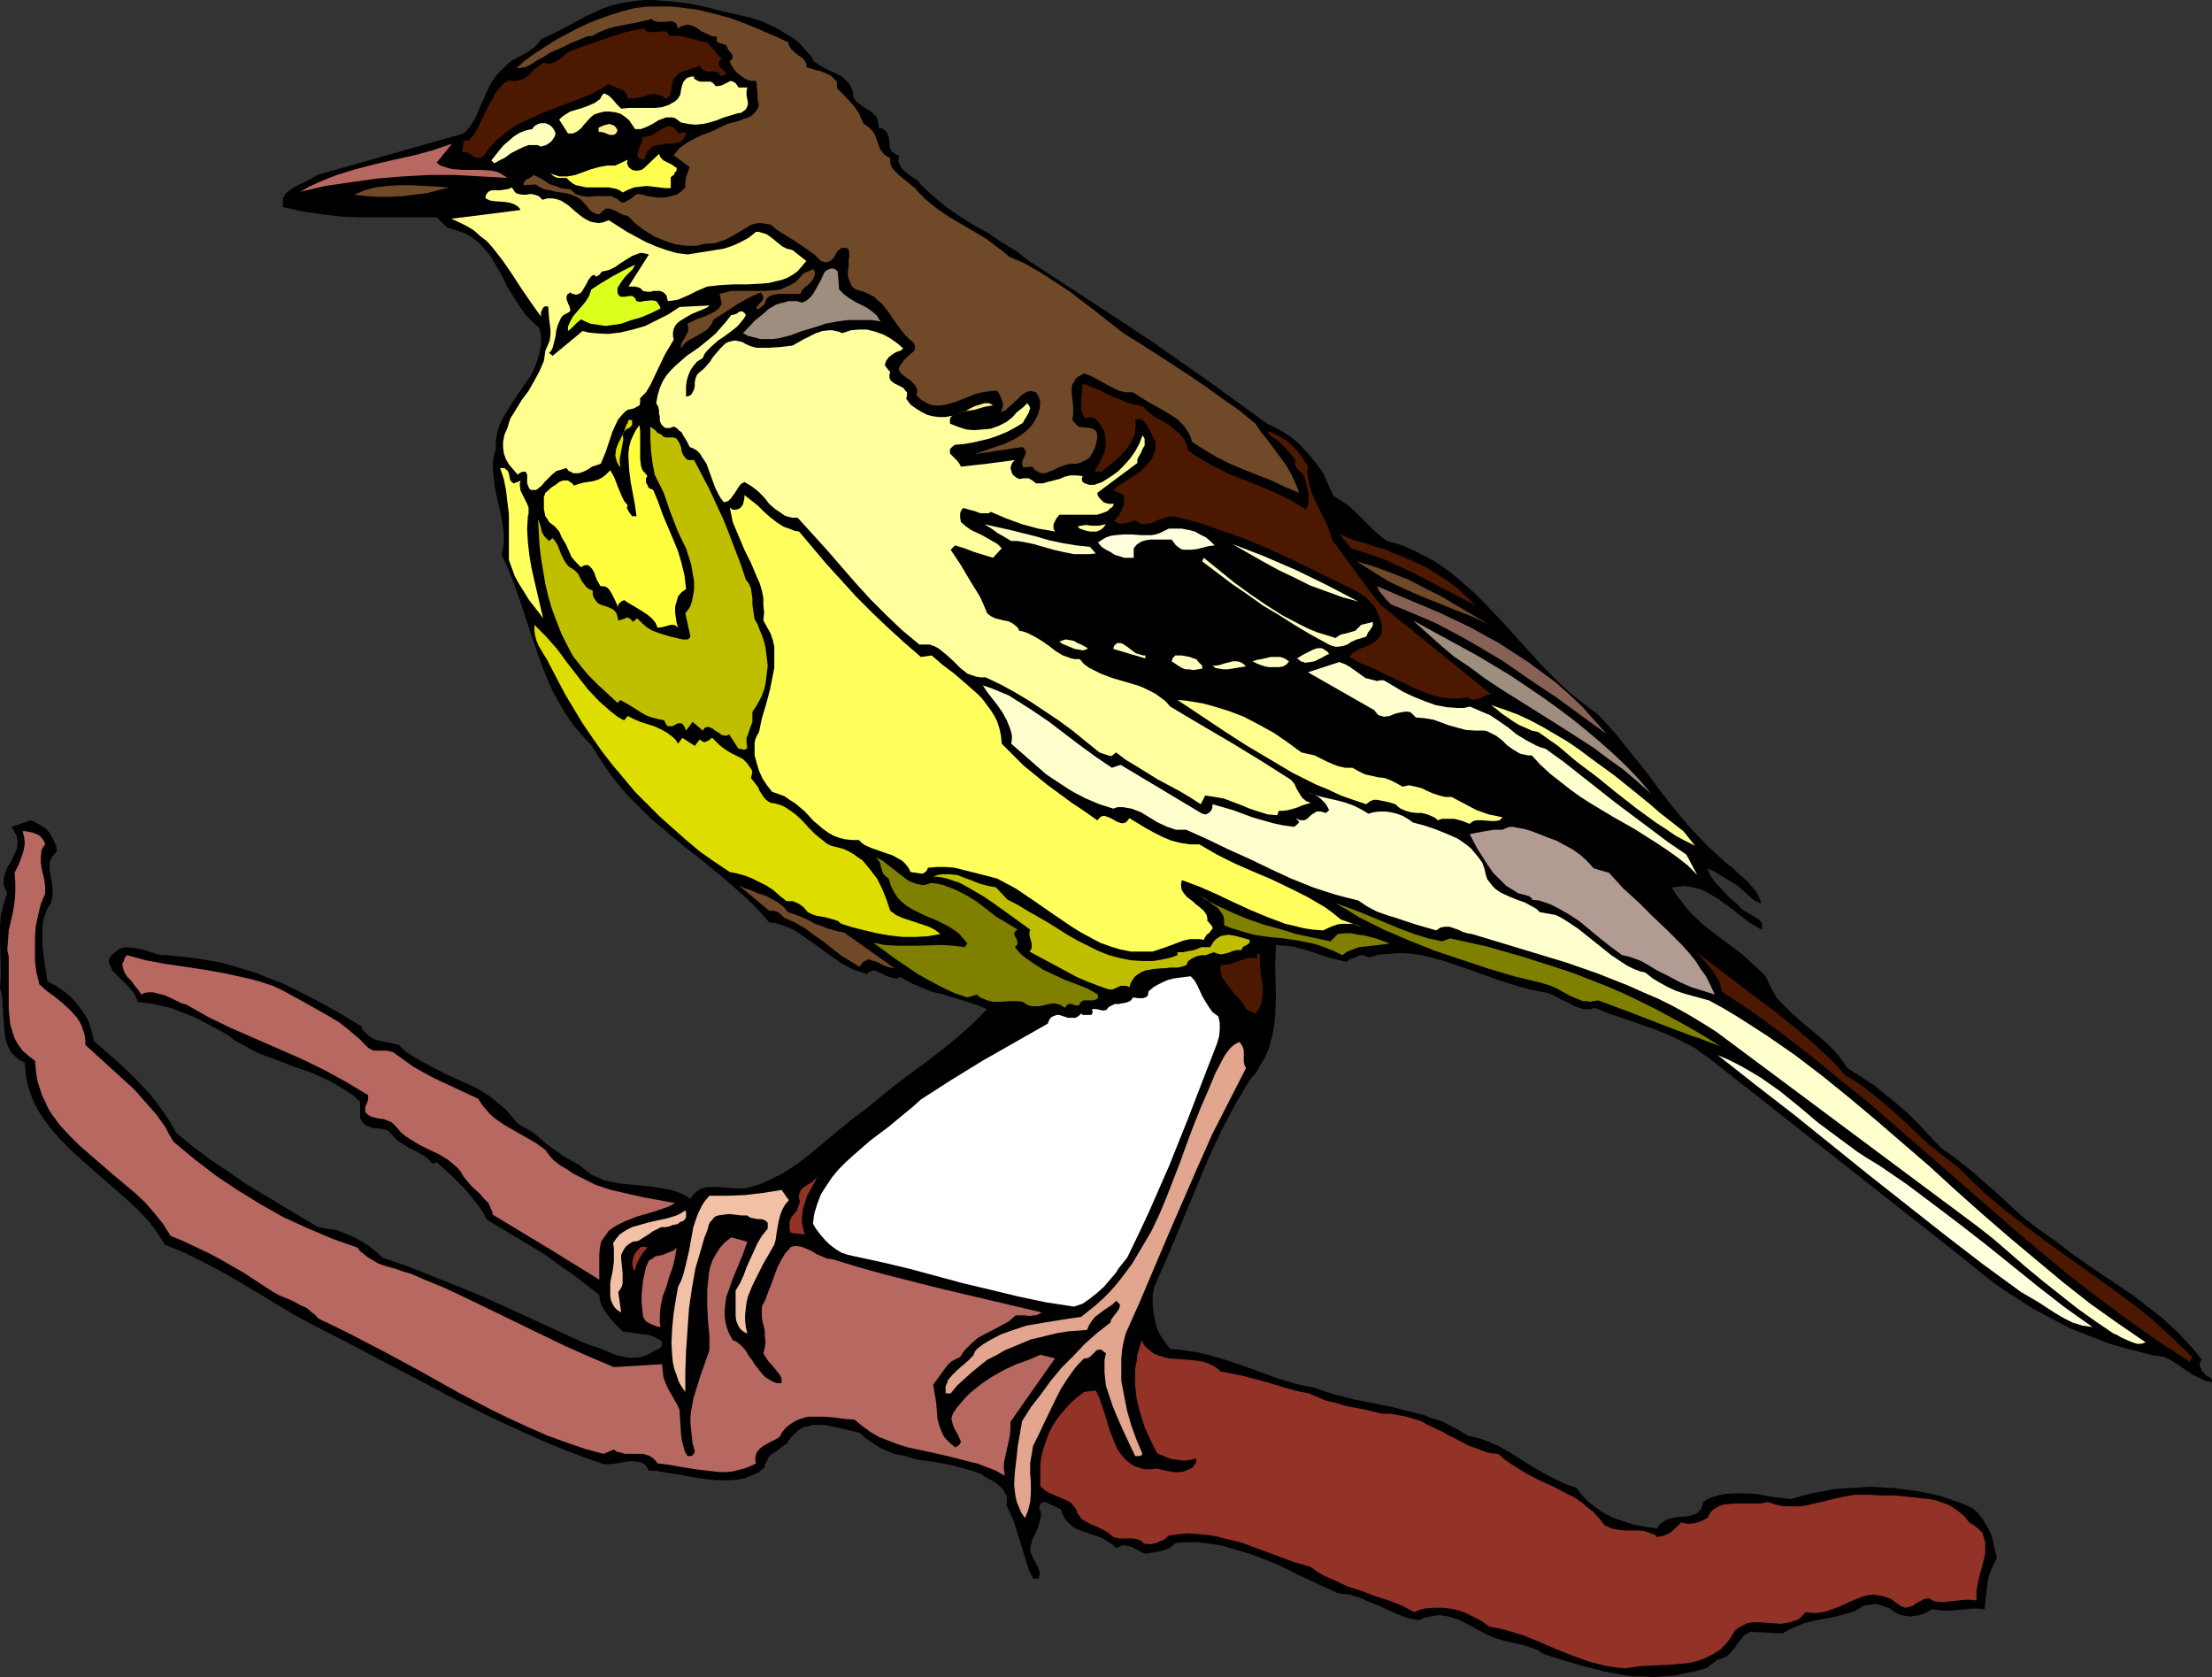 <?xml version="1.0" encoding="UTF-8" standalone="no"?>
<svg
   version="1.0"
   width="129.724mm"
   height="98.331mm"
   id="svg68"
   sodipodi:docname="Bird 209.wmf"
   xmlns:inkscape="http://www.inkscape.org/namespaces/inkscape"
   xmlns:sodipodi="http://sodipodi.sourceforge.net/DTD/sodipodi-0.dtd"
   xmlns="http://www.w3.org/2000/svg"
   xmlns:svg="http://www.w3.org/2000/svg">
  <rect width="100%" height="100%" fill="#333333" stroke="none"/>
  <sodipodi:namedview
     id="namedview68"
     pagecolor="#ffffff"
     bordercolor="#000000"
     borderopacity="0.25"
     inkscape:showpageshadow="2"
     inkscape:pageopacity="0.0"
     inkscape:pagecheckerboard="0"
     inkscape:deskcolor="#d1d1d1"
     inkscape:document-units="mm" />
  <defs
     id="defs1">
    <pattern
       id="WMFhbasepattern"
       patternUnits="userSpaceOnUse"
       width="6"
       height="6"
       x="0"
       y="0" />
  </defs>
  <path
     style="fill:#000000;fill-opacity:1;fill-rule:evenodd;stroke:none"
     d="m 160.469,2.585 2.909,0.646 2.909,0.646 2.909,0.97 2.747,1.293 2.424,1.454 1.293,0.808 1.131,0.808 0.97,0.97 0.97,1.131 0.97,0.97 0.646,1.293 1.131,0.808 1.131,0.646 1.293,0.646 1.454,0.646 1.293,0.646 0.97,0.97 0.485,0.485 0.323,0.485 0.323,0.646 0.323,0.808 v 0.646 l 0.162,0.646 0.323,0.485 0.323,0.485 0.97,0.646 1.131,0.808 1.131,0.646 0.97,0.97 0.323,0.485 0.162,0.646 0.162,0.646 v 0.808 l 0.808,0.162 0.485,0.323 0.323,0.323 0.323,0.485 0.323,0.808 0.162,1.131 v 0.97 l 0.323,0.808 0.162,0.323 0.485,0.323 0.485,0.323 0.646,0.162 v 0.485 l -0.162,0.646 0.162,0.485 0.162,0.485 0.485,0.808 0.808,0.808 1.778,1.293 0.97,0.646 0.646,0.808 1.293,1.293 1.454,1.293 2.909,2.424 3.07,2.101 3.07,1.939 3.232,1.777 3.07,2.101 3.232,1.939 2.909,2.262 13.413,8.726 13.251,8.726 12.928,9.049 6.464,4.686 6.464,4.686 1.293,0.646 1.293,0.646 2.424,1.454 2.101,1.777 1.939,2.101 1.778,2.101 1.616,2.262 1.131,2.585 1.131,2.424 1.778,1.131 1.454,0.97 1.454,1.293 1.293,1.293 2.747,2.747 1.454,1.293 1.616,1.293 1.939,0.485 1.939,0.646 1.778,0.808 1.616,0.808 3.394,1.777 3.07,2.101 2.747,2.262 2.909,2.585 2.586,2.585 2.586,2.747 2.586,2.747 2.586,2.909 5.171,5.655 2.747,2.747 2.909,2.747 3.07,2.424 3.232,2.424 3.555,3.878 3.394,4.201 3.394,4.201 3.232,4.363 3.394,4.363 3.555,4.201 3.878,4.04 1.939,1.777 2.101,1.939 1.131,0.808 2.262,2.101 1.293,1.131 0.97,1.131 0.97,1.131 0.646,1.293 0.485,1.293 -0.97,-0.323 -0.808,-0.485 -1.616,-1.454 -1.616,-1.454 -0.97,-0.646 -0.808,-0.485 -2.424,-1.454 -1.293,-0.808 -1.454,-0.646 0.485,1.293 0.646,0.97 0.808,1.131 0.97,0.97 1.778,1.939 2.101,1.777 0.646,0.808 0.97,0.646 1.939,1.131 0.97,0.646 0.646,0.646 0.162,0.323 v 0.323 0.485 l -0.162,0.485 -2.424,-1.454 -2.424,-1.777 -1.131,-0.97 -1.131,-0.808 -2.424,-1.777 -2.424,-1.454 -1.293,-0.646 -1.293,-0.323 -1.293,-0.323 -1.293,-0.162 -1.293,0.162 -1.454,0.162 0.97,1.616 1.131,1.454 1.131,1.454 1.131,1.293 2.747,2.585 2.747,2.101 5.818,4.363 2.586,2.424 1.293,1.131 1.293,1.293 0.646,1.454 0.808,1.616 0.808,1.454 1.131,1.293 1.131,1.131 1.293,1.293 2.586,2.262 2.747,2.262 2.586,2.262 1.293,1.293 1.131,1.293 0.97,1.293 0.97,1.454 3.07,1.939 2.747,1.777 2.586,2.101 2.586,2.101 2.424,2.101 2.424,2.424 2.262,2.424 2.586,2.747 3.394,2.424 3.232,2.585 6.141,5.332 2.909,2.747 3.07,2.747 3.232,2.424 3.232,2.262 4.202,3.232 4.202,2.909 8.888,5.979 4.202,3.232 2.101,1.616 1.939,1.777 1.939,1.777 1.778,1.939 1.778,1.939 1.616,2.101 -0.323,0.323 -0.162,0.485 v 0.485 l 0.162,0.323 0.323,0.808 0.646,0.646 0.162,0.323 0.323,0.162 0.646,0.323 0.323,0.323 0.162,0.323 v 0.323 l -1.454,-0.162 -1.293,-0.646 -1.293,-0.646 -1.293,-0.808 -2.586,-1.777 -1.293,-0.808 -1.293,-0.646 -3.07,-0.485 -3.07,-0.808 -3.07,-0.808 -2.909,-0.808 -2.909,-1.131 -2.909,-1.131 -2.909,-1.131 -2.747,-1.454 -2.747,-1.454 -2.747,-1.454 -2.747,-1.777 -2.586,-1.616 -2.586,-1.777 -2.586,-1.939 -2.586,-2.101 -2.586,-2.101 -56.237,-44.274 -1.454,-0.97 -1.454,-1.131 -3.07,-1.616 -3.07,-1.454 -3.232,-1.293 -3.232,-1.131 -3.232,-1.131 -3.394,-1.131 -3.232,-1.293 -0.808,0.323 h -0.646 -0.808 l -0.646,-0.162 -1.454,-0.485 -1.454,-0.808 -1.454,-0.646 -1.454,-0.808 -1.454,-0.646 -1.616,-0.323 -2.424,-0.485 -2.424,-0.646 -4.686,-1.454 -4.848,-1.777 -4.686,-1.616 -2.424,-0.808 -2.424,-0.646 -2.424,-0.646 -2.262,-0.323 -2.424,-0.162 -2.424,0.162 -2.424,0.162 -2.424,0.646 -0.646,-0.323 -0.646,-0.162 h -0.646 l -0.646,0.323 -1.293,0.485 -0.97,0.646 -2.101,-0.485 -1.939,-0.485 -3.878,-1.293 -2.101,-0.646 -1.939,-0.485 -1.778,-0.162 -1.939,-0.162 -0.162,4.04 0.162,7.756 -0.162,3.878 -0.162,1.939 -0.323,1.777 -0.485,1.939 -0.485,1.777 -0.808,1.777 -0.97,1.616 -0.97,1.777 -1.454,1.616 -1.616,2.747 -1.616,2.747 -2.909,5.494 -2.747,5.817 -2.424,5.817 -4.848,11.634 -2.424,5.817 -2.586,5.817 -0.323,1.777 v 1.939 l 0.162,1.777 0.323,1.777 0.485,1.939 0.808,1.616 0.97,1.454 1.131,1.454 2.101,0.162 2.101,0.323 2.101,0.323 2.101,0.485 3.878,1.131 3.878,1.293 7.918,2.909 3.878,1.131 2.101,0.485 1.939,0.323 2.101,0.808 2.101,0.646 4.363,1.131 8.888,1.777 4.363,1.131 2.101,0.485 2.101,0.808 2.101,0.646 1.939,0.97 2.101,1.131 1.778,1.131 1.616,0.323 1.616,0.485 1.616,0.646 1.616,0.646 2.909,1.616 2.747,1.777 2.909,1.777 2.909,1.616 2.909,1.454 1.616,0.646 1.616,0.485 0.808,1.131 0.808,0.97 0.97,0.97 0.97,0.808 1.131,0.808 1.131,0.808 2.101,1.131 2.424,0.808 2.424,0.808 2.586,0.485 2.586,0.323 0.485,-0.808 0.646,-0.485 0.646,-0.485 0.808,-0.323 1.454,-0.323 1.778,-0.162 1.454,-0.162 0.808,-0.323 0.646,-0.162 0.485,-0.485 0.485,-0.485 0.323,-0.808 0.162,-0.808 0.97,-0.646 1.131,-0.485 1.131,-0.323 1.293,-0.323 2.424,-0.162 h 2.424 l 2.586,0.162 2.424,0.485 2.424,0.323 2.424,0.323 2.424,-0.646 2.424,-0.646 2.586,-0.485 2.586,-0.485 2.586,-0.162 2.586,-0.162 2.586,-0.162 2.747,0.162 2.586,0.162 2.747,0.323 2.424,0.323 2.586,0.485 2.586,0.646 2.424,0.808 2.262,0.808 2.262,0.97 1.293,1.131 0.97,1.293 0.808,1.293 0.646,1.131 0.646,1.454 0.323,1.454 0.323,1.454 0.485,1.777 -0.646,1.293 -0.646,1.454 -0.485,1.293 -0.323,1.454 -0.323,2.909 -0.323,3.07 -1.454,-0.162 h -1.454 l -2.909,0.323 -3.07,0.162 -1.454,-0.162 -1.293,-0.162 -0.808,0.485 -0.97,0.485 -0.97,0.323 -0.97,0.162 -1.131,0.162 -0.97,-0.162 -0.97,-0.162 -0.97,-0.323 -1.616,-1.131 -0.808,-0.323 -0.97,-0.323 -0.97,-0.323 h -0.97 l -0.97,0.162 -1.131,0.162 -0.97,0.646 -1.131,0.646 -2.262,0.646 -2.424,0.646 -4.525,0.808 -2.262,0.646 -2.262,0.97 -0.97,0.485 -1.131,0.646 -7.272,-0.323 -1.131,0.646 -0.808,0.97 -0.808,0.97 -0.646,0.97 -0.808,0.97 -0.808,0.808 -0.97,0.485 -0.485,0.162 -0.646,0.162 -2.586,1.939 -2.424,0.646 -2.424,0.485 -2.262,0.485 -2.424,0.162 -2.101,0.162 -2.262,-0.162 h -2.262 l -2.262,-0.323 -4.363,-0.808 -4.363,-1.131 -4.525,-1.293 -4.525,-1.454 -1.131,-0.808 -1.293,-0.485 -1.454,-0.485 -1.293,-0.323 -2.909,-0.646 -2.747,-0.808 -2.101,-0.97 -1.778,-0.97 -2.101,-1.131 -1.939,-0.97 -2.101,-0.646 -0.97,-0.162 -1.131,-0.162 -1.131,0.162 -0.97,0.162 -1.293,0.323 -1.131,0.485 -2.424,-0.485 -2.262,-0.808 -2.101,-0.97 -2.101,-0.97 -2.101,-0.808 -2.101,-0.97 -2.262,-0.646 -1.293,-0.162 -1.293,-0.162 -8.726,-4.04 -4.202,-2.101 -4.363,-1.777 -2.262,-0.808 -2.101,-0.646 -2.262,-0.646 -2.262,-0.646 -2.424,-0.323 -2.262,-0.323 h -2.424 l -2.586,0.162 -0.646,0.485 -0.808,0.646 -0.808,0.323 -0.97,0.323 -3.555,0.646 -0.808,-0.323 -0.808,-0.485 -1.616,-0.808 -0.808,-0.162 -0.808,-0.162 -0.808,0.323 -0.808,0.323 -0.646,-0.646 -0.97,-0.646 -0.808,-0.485 -0.808,-0.485 -1.939,-0.646 -1.778,-0.646 -1.778,-0.646 -0.808,-0.485 -0.646,-0.485 -0.646,-0.646 -0.646,-0.808 -0.485,-0.97 -0.323,-0.97 -0.646,-0.323 -0.646,-0.323 -1.454,-0.646 -0.646,-0.323 h -0.646 l -0.162,0.162 -0.323,0.162 -0.162,0.485 -0.162,0.485 0.323,0.646 0.162,0.808 -0.162,0.808 -0.162,0.646 -0.323,1.293 -0.646,1.454 -0.646,1.293 -0.323,1.293 -0.162,0.646 v 0.808 l 0.323,0.646 0.323,0.808 1.131,2.101 0.323,0.97 v 0.485 l -0.162,0.646 v 0.162 l -0.162,0.162 h -0.323 -0.808 l -0.97,-1.939 -0.646,-2.101 -1.293,-4.201 -1.293,-4.201 -0.808,-1.939 -0.97,-1.939 0.162,-0.646 v -0.646 -0.646 l -0.323,-0.485 -0.485,-0.97 -0.808,-0.808 -0.97,-0.808 -1.131,-0.646 -0.97,-0.485 -0.485,-0.323 -0.323,-0.323 -1.778,-0.646 -1.616,-0.485 -3.555,-0.97 -3.555,-0.646 -3.717,-0.485 -3.394,-0.97 -1.778,-0.323 -1.616,-0.646 -1.778,-0.808 -1.454,-0.97 -1.454,-0.97 -1.454,-1.293 -1.939,-0.485 -2.101,-0.485 -2.101,-0.485 -2.101,-0.323 h -1.131 -0.97 l -0.97,0.323 -0.97,0.162 -0.97,0.485 -0.808,0.646 -0.808,0.808 -0.808,0.97 -0.485,0.808 -0.808,0.485 -0.808,0.646 -0.808,0.646 -0.97,0.485 -0.646,0.808 -0.485,0.97 -0.323,0.485 v 0.646 l -1.293,1.131 -1.454,0.646 -1.616,0.646 -1.454,0.323 -1.616,0.162 h -1.616 -1.616 l -1.778,-0.162 -3.394,-0.485 -3.394,-0.646 -3.232,-0.485 -1.616,-0.323 h -1.616 l -0.323,-0.646 -0.485,-0.646 -0.485,-0.323 -0.646,-0.323 h -0.485 l -0.646,-0.162 h -1.454 l -2.747,0.485 -1.454,0.162 h -1.293 l -4.202,-1.454 -4.202,-1.616 -4.04,-1.616 -4.04,-1.777 -8.08,-3.716 -8.08,-4.04 -7.918,-4.201 -7.757,-4.04 -7.918,-4.201 -7.918,-4.04 -4.202,-2.262 -4.04,-2.424 -8.08,-4.848 -4.202,-2.424 -4.04,-2.101 -4.202,-2.101 -4.363,-1.777 -1.616,-2.585 -1.939,-2.585 -2.262,-2.424 -2.424,-2.262 -5.171,-4.524 -5.01,-4.363 -2.424,-2.262 -2.424,-2.424 -2.101,-2.424 L 9.373,247.547 8.565,246.254 7.757,244.8 7.11,243.346 6.626,241.891 6.141,240.437 5.818,238.821 5.656,237.206 5.494,235.428 4.363,234.943 3.394,234.135 2.586,233.328 2.101,232.52 1.616,231.55 1.293,230.419 1.131,229.45 0.97,228.318 0.808,226.056 0.646,223.632 0.485,221.209 0.323,220.078 0,219.108 0.162,216.361 v -2.585 L 0,208.282 v -2.747 l 0.162,-2.585 0.646,-2.585 0.323,-1.131 0.485,-1.293 -0.485,-0.97 -0.323,-0.97 v -0.97 l 0.162,-0.97 0.323,-0.97 0.323,-0.808 0.97,-1.616 0.808,-1.777 0.323,-0.808 0.162,-0.97 v -0.808 l -0.162,-0.97 -0.485,-0.97 -0.646,-1.131 4.202,-1.454 v 0 l 1.131,0.485 1.131,0.646 0.97,0.646 0.808,0.808 0.646,0.97 0.485,0.97 0.485,1.131 0.162,1.293 -0.646,0.646 -0.485,0.646 -0.323,0.646 -0.162,0.646 v 1.293 l 0.162,1.293 0.162,0.808 0.162,0.646 0.162,1.454 v 1.616 l -0.162,0.808 -0.162,0.97 -0.646,0.808 -0.485,1.131 -0.323,0.97 -0.323,0.97 -0.162,2.262 v 2.262 l 0.162,2.262 0.323,2.424 0.323,2.101 0.323,2.101 1.939,0.97 1.778,1.293 1.778,1.454 1.454,1.777 1.293,1.777 0.97,1.777 0.646,2.101 0.485,2.101 5.171,4.524 2.586,2.424 2.424,2.424 2.262,2.424 2.101,2.747 1.939,2.747 1.778,3.07 3.555,2.909 3.878,2.909 3.878,2.585 3.878,2.747 4.04,2.424 4.04,2.424 8.08,4.848 1.939,0.323 2.101,0.323 1.778,0.646 1.939,0.808 1.778,0.97 1.616,0.97 1.616,1.293 1.616,1.454 5.656,1.939 5.656,2.262 5.656,2.262 5.494,2.262 10.989,5.009 10.827,5.009 1.778,0.646 1.939,0.646 3.555,1.454 1.939,0.485 0.808,0.162 h 0.97 0.97 l 0.97,-0.162 1.131,-0.323 0.97,-0.485 0.808,-0.485 0.97,-0.485 0.323,-0.162 0.323,-0.323 0.162,-0.485 v -0.646 l -0.97,-0.646 -0.97,-0.485 -0.97,-0.323 -1.293,-0.162 -2.262,-0.323 -2.262,-0.323 -0.808,-0.808 -0.97,-0.97 -1.616,-1.939 -0.646,-0.97 -0.646,-0.97 -0.323,-1.131 -0.162,-1.293 -2.909,-2.262 -2.909,-2.262 -3.07,-2.101 -3.07,-2.262 -6.464,-3.878 -6.464,-3.878 -0.97,-1.777 -1.131,-1.616 -1.293,-1.616 -1.454,-1.777 -3.07,-3.07 -1.616,-1.454 -1.616,-1.454 -0.97,0.323 -0.97,-1.131 -1.293,-0.808 -1.293,-0.808 -1.454,-0.646 -1.293,-0.808 -1.293,-0.808 -1.131,-1.131 -0.97,-1.131 -0.808,-0.323 -0.97,-0.162 -1.778,-0.162 -0.808,-0.323 -0.808,-0.323 -0.646,-0.646 -0.485,-0.808 v -3.716 l -1.616,-1.454 -1.778,-1.131 -1.778,-1.131 -1.778,-0.97 -3.878,-1.777 -3.878,-1.293 -3.717,-1.454 -3.878,-1.454 -1.939,-0.97 -1.778,-0.97 -1.778,-0.97 -1.616,-1.293 -2.424,-1.293 -2.424,-1.293 -2.424,-1.293 -2.586,-0.97 -2.424,-0.97 -2.586,-0.646 -2.586,-0.485 -2.424,-0.323 -0.323,-0.808 -0.323,-0.808 -0.646,-0.808 -0.646,-0.808 -3.07,-3.07 -0.646,-0.646 -0.323,-0.808 -0.323,-0.646 -0.162,-0.646 0.323,-0.808 0.485,-0.646 0.808,-0.646 0.646,-0.485 0.646,-0.323 1.131,-0.162 1.293,0.162 1.293,0.162 1.293,0.323 2.424,0.808 1.454,0.323 h 1.293 l 2.909,0.323 3.07,0.323 2.909,0.485 2.747,0.485 2.909,0.808 2.747,0.808 2.586,0.808 2.747,1.131 2.586,0.97 2.747,1.293 5.01,2.585 5.01,2.747 5.01,3.07 0.162,0.646 0.485,0.485 0.808,0.808 0.97,0.646 1.131,0.485 2.424,0.485 2.262,0.485 1.454,1.454 1.778,1.131 1.616,0.97 1.778,0.97 3.394,1.777 1.778,0.808 1.778,0.808 3.555,1.616 1.616,0.97 1.778,1.131 1.454,1.293 1.616,1.293 1.293,1.454 1.454,1.777 1.616,0.97 1.778,0.97 3.232,2.747 3.394,2.424 1.939,1.131 1.778,0.97 1.293,1.131 1.293,0.97 1.454,0.646 1.454,0.646 1.616,0.323 1.616,0.323 3.232,0.323 1.778,0.162 1.616,0.162 3.232,0.485 1.616,0.323 1.616,0.485 1.454,0.646 1.293,0.808 0.646,-0.97 0.808,-0.646 0.646,-0.485 0.808,-0.323 0.808,-0.162 h 0.808 1.778 l 1.939,0.162 1.778,0.162 h 1.939 l 0.808,-0.162 0.97,-0.323 1.778,-0.485 1.778,-0.808 1.616,-0.808 1.616,-0.808 3.232,-2.101 2.909,-2.262 5.818,-4.848 2.909,-2.424 3.07,-2.262 3.555,-2.909 3.394,-2.747 6.949,-5.171 3.555,-2.747 3.394,-2.747 3.232,-2.909 3.232,-3.232 -2.424,-0.97 -2.424,-0.808 -4.848,-1.454 -2.586,-0.646 -2.424,-0.97 -2.262,-0.97 -2.262,-1.293 -0.485,0.162 -0.485,0.162 -0.97,-0.162 -0.97,-0.323 -0.97,-0.485 -0.97,-0.485 -0.808,-0.323 h -0.485 l -0.323,0.162 -0.485,0.162 -0.485,0.485 -1.454,-0.485 -1.454,-0.485 -1.293,-0.646 -1.454,-0.808 -2.586,-1.777 -2.586,-1.939 -2.586,-1.777 -2.586,-1.777 -1.454,-0.646 -1.293,-0.485 -1.454,-0.485 -1.454,-0.162 -2.424,-2.747 -2.586,-2.585 -2.747,-2.424 -2.586,-2.262 -5.333,-4.363 -2.747,-2.101 -2.747,-2.262 -5.171,-4.363 -2.424,-2.424 -2.424,-2.424 -2.262,-2.585 -2.101,-2.747 -1.939,-2.909 -1.939,-3.07 -2.101,-2.262 -1.939,-2.262 -1.616,-2.424 -1.454,-2.424 -1.454,-2.585 -1.131,-2.585 -1.131,-2.747 -0.97,-2.747 -1.939,-5.655 -1.778,-5.494 -1.939,-5.494 -1.131,-2.747 -1.293,-2.747 0.323,-1.454 0.162,-1.616 v -1.454 l -0.162,-1.454 -0.485,-2.909 -1.293,-5.817 -0.323,-2.747 -0.162,-1.454 v -1.454 l 0.162,-1.454 0.485,-1.454 v -1.939 l 0.323,-1.777 0.485,-1.777 0.808,-1.616 0.97,-1.616 0.97,-1.616 2.101,-3.07 2.101,-3.07 0.808,-1.616 0.646,-1.777 0.485,-1.616 0.323,-1.777 v -1.939 l -0.162,-0.97 -0.323,-0.97 -1.454,-1.293 -1.454,-1.454 -1.131,-1.616 -0.97,-1.454 -2.101,-3.393 -0.808,-1.777 -1.939,-3.393 -0.97,-1.616 -1.293,-1.454 -1.131,-1.293 -1.454,-1.131 -1.616,-0.97 -1.939,-0.646 -0.97,-0.323 -1.131,-0.323 -2.262,-2.262 H 88.234 79.83 L 75.629,47.99 71.427,47.506 67.064,46.859 64.963,46.375 62.701,45.89 V 45.082 44.436 43.951 l 0.323,-0.485 0.323,-0.646 0.485,-0.323 1.293,-0.97 1.293,-0.646 1.293,-0.646 1.293,-0.646 1.293,-0.808 32.482,-9.21 0.808,-0.808 0.646,-0.808 1.131,-1.777 0.808,-1.939 1.778,-4.04 0.97,-1.939 1.293,-1.777 0.808,-0.808 0.808,-0.808 0.97,-0.97 0.97,-0.646 2.101,-1.131 0.97,-0.485 1.131,-0.808 0.97,-0.808 0.97,-1.293 5.01,-2.424 5.01,-2.747 1.778,-0.808 1.778,-0.808 1.778,-0.646 1.939,-0.485 1.778,-0.323 2.101,-0.323 L 142.854,0 h 2.101 l 3.878,0.323 4.04,0.485 3.878,0.808 z"
     id="path1" />
  <path
     style="fill:#704928;fill-opacity:1;fill-rule:evenodd;stroke:none"
     d="m 174.689,9.372 0.323,0.97 0.485,0.646 1.454,1.293 0.808,0.485 0.485,0.485 0.485,0.808 v 0.323 0.485 l 0.97,0.323 1.131,0.323 1.293,0.323 1.131,0.485 0.97,0.485 0.808,0.808 0.323,0.323 0.162,0.485 v 0.646 0.485 l 1.778,1.777 1.616,1.777 0.808,0.97 0.646,0.97 0.485,1.131 0.485,1.131 0.646,0.485 0.646,0.485 0.485,0.485 0.485,0.485 0.485,0.97 0.323,0.97 0.323,0.97 0.485,1.131 0.323,0.323 0.485,0.646 0.485,0.323 0.808,0.485 v 0.646 0.485 l 0.485,1.131 0.808,0.808 0.808,0.808 1.778,1.454 0.808,0.646 0.808,0.646 1.131,1.293 1.131,1.131 2.586,2.101 2.586,1.777 2.747,1.616 2.747,1.616 2.747,1.616 2.586,1.939 1.293,0.97 1.293,1.131 3.394,1.454 3.394,1.939 3.232,2.101 3.232,2.101 6.141,4.686 3.07,2.424 2.909,2.262 3.878,2.424 3.555,2.262 7.434,4.848 3.555,2.424 3.555,2.585 3.717,2.585 3.555,2.909 1.293,1.939 1.454,1.777 2.747,3.716 1.293,1.777 1.131,1.939 0.97,2.101 0.808,2.101 -3.07,-1.293 -3.07,-1.454 -6.141,-2.424 -3.07,-1.293 -2.909,-1.454 -2.747,-1.616 -2.747,-1.777 -0.323,-1.131 -0.485,-0.97 -0.646,-0.97 -0.646,-0.808 -0.808,-0.808 -0.808,-0.646 -1.778,-1.131 -1.939,-1.131 -0.97,-0.485 -1.131,-0.646 -1.778,-1.131 -1.778,-1.131 h -0.808 -0.808 l -1.454,-0.323 -1.293,-0.646 -1.293,-0.646 -2.586,-1.454 -1.293,-0.646 -1.293,-0.485 -0.808,0.485 -0.646,0.323 -0.485,0.485 -0.323,0.646 -0.323,0.485 -0.162,0.646 v 1.454 l 0.323,2.909 v 1.454 l -0.162,1.454 0.323,0.485 0.323,0.323 0.323,0.323 0.323,0.323 0.97,0.162 1.778,0.162 0.808,0.323 0.323,0.323 0.162,0.323 0.162,0.485 v 0.646 l -0.162,0.97 -0.323,1.131 -0.323,0.808 -0.485,0.808 -0.485,0.808 -0.808,0.485 -0.97,0.485 -0.97,0.323 h -0.808 -0.646 l -1.293,0.323 -1.293,0.485 -1.293,0.646 -1.293,0.485 -0.485,0.162 h -0.646 l -0.485,-0.162 -0.646,-0.323 -0.485,-0.323 -0.485,-0.646 -2.101,0.162 -0.162,-0.808 v -0.485 l 0.485,-1.131 0.323,-0.646 v -0.485 l -0.323,-0.485 -0.162,-0.323 -0.323,-0.162 -10.666,1.616 0.97,-0.323 0.97,-0.323 2.262,-0.808 2.424,-0.808 2.424,-1.131 0.97,-0.646 1.131,-0.808 0.97,-0.808 0.808,-0.97 0.646,-0.97 0.646,-1.293 0.323,-1.293 0.162,-1.454 -0.162,-0.485 -0.162,-0.485 -0.323,-0.646 -0.323,-0.485 -0.646,-0.162 -0.485,-0.162 -0.646,0.162 -0.485,0.162 -0.97,0.646 -0.808,0.808 -0.485,0.485 -0.323,0.162 -0.162,0.323 -0.97,0.808 -0.808,0.808 -0.646,0.162 -0.485,0.323 0.323,-0.646 0.162,-0.646 0.162,-0.485 -0.162,-0.646 -0.485,-1.293 -0.646,-1.131 h -1.131 l -1.131,0.162 -1.131,0.162 -1.293,0.323 -4.525,1.777 -1.131,0.323 -1.131,0.323 -1.131,0.162 h -1.131 l -1.131,-0.162 -0.97,-0.485 -1.131,-0.646 -0.97,-0.97 0.162,-0.646 v -0.646 l -0.323,-0.646 -0.323,-0.485 -0.808,-0.808 -1.131,-0.808 -0.808,-0.646 -0.323,-0.323 -0.323,-0.485 V 81.6 l 0.162,-0.485 0.485,-0.646 0.485,-0.646 0.97,-0.97 1.131,-0.97 0.323,-0.485 v -0.646 l -0.162,-0.485 -0.162,-0.323 -0.323,-0.323 -0.808,-0.646 -0.646,-0.646 -1.293,-1.616 -1.293,-1.777 -1.293,-1.939 -1.454,-1.777 -0.808,-0.646 -0.808,-0.808 -0.97,-0.485 -0.97,-0.485 -0.97,-0.323 -1.131,-0.323 -0.485,-0.323 -0.485,-0.485 -0.485,-1.131 -0.323,-0.97 v -1.131 l 0.162,-1.131 v -0.646 -0.646 l 0.162,-1.131 -0.162,-1.293 -0.485,-0.323 h -0.646 -0.323 l -0.323,0.162 -0.646,0.485 -0.485,0.808 -0.485,0.808 -0.646,0.646 -0.485,0.162 -0.485,0.162 -0.485,-0.162 -0.646,-0.162 -1.293,-1.293 -1.293,-0.97 -3.07,-2.101 -2.909,-1.777 -1.454,-0.97 -1.131,-0.97 -0.97,-0.162 -0.97,-0.162 h -0.808 l -0.97,0.162 -0.808,0.323 -0.808,0.485 -1.616,0.97 -1.616,0.97 -1.616,0.808 -0.97,0.323 -0.808,0.323 -0.97,0.162 h -0.97 l -1.293,0.162 -1.131,0.323 h -1.293 -1.293 l -1.131,-0.162 -1.131,-0.162 -2.424,-0.808 -2.262,-0.97 -2.101,-1.293 -1.939,-1.454 -1.778,-1.777 -0.808,-0.162 -0.808,-0.323 -0.808,-0.485 -0.808,-0.323 -0.808,-0.323 h -0.808 l -0.646,0.485 -0.323,0.323 -0.485,0.485 -0.808,-0.162 -0.646,-0.323 -0.646,-0.485 -0.485,-0.646 -1.131,-1.293 -0.485,-0.485 -0.808,-0.485 -1.131,-0.485 -1.131,-0.323 -2.424,-0.323 -1.131,-0.323 -1.131,-0.162 -1.131,-0.485 -0.97,-0.646 -2.747,0.162 v -0.323 l 0.162,-0.323 0.162,-0.323 0.323,-0.323 0.808,-0.323 0.808,-0.646 1.939,0.97 0.97,0.646 0.808,0.485 1.131,0.323 1.131,0.485 1.131,0.162 1.131,0.162 0.646,0.646 0.646,0.485 0.646,0.162 0.646,0.162 1.454,0.162 1.293,-0.162 h 1.454 1.454 0.808 l 0.485,0.323 0.808,0.323 0.646,0.646 0.808,0.162 0.485,-0.323 0.646,-0.323 0.485,-0.323 0.97,-0.808 0.646,-0.162 0.808,0.162 1.131,0.323 1.131,0.162 1.454,0.162 h 1.293 l 1.293,-0.323 1.293,-0.323 0.97,-0.646 0.97,-0.97 V 40.396 l 0.162,-1.131 0.808,-2.262 -3.555,-2.585 1.131,-1.454 1.293,-0.97 1.293,-0.808 1.293,-0.646 1.293,-0.646 1.454,-0.485 1.454,-0.646 1.616,-0.808 1.131,-0.485 1.131,-0.323 1.293,-0.323 1.131,-0.485 1.131,-0.323 0.97,-0.646 0.808,-0.97 0.323,-0.646 0.162,-0.485 -0.162,-0.646 -0.162,-0.646 v -1.293 l -0.162,-1.454 v -0.646 l -0.162,-0.646 h -1.131 l -0.97,-0.323 -0.808,-0.485 -0.646,-0.485 -0.808,-0.646 -0.646,-0.808 -0.485,-0.808 -0.323,-0.808 0.485,-0.485 0.162,-0.323 V 12.442 l -0.162,-0.485 -0.323,-0.323 -0.646,-0.808 -0.162,-0.485 -0.162,-0.323 -0.485,-0.162 -0.97,-0.323 -0.323,-0.162 -0.323,-0.162 V 8.726 8.079 h -0.646 l -0.646,-0.162 -0.97,-0.485 -1.131,-0.485 -0.808,-0.646 -0.97,-0.485 -0.97,-0.323 h -0.646 l -0.485,0.162 -0.646,0.162 -0.646,0.485 -0.162,-0.485 -0.162,-0.485 -0.323,-0.323 -0.323,-0.162 -0.808,-0.162 -0.808,0.162 h -0.808 -0.97 l -0.808,-0.162 -0.323,-0.162 -0.323,-0.323 -3.394,0.808 -3.394,0.646 -1.616,0.323 -1.616,0.485 -1.616,0.646 -1.454,0.808 -1.293,0.162 -1.131,0.485 -2.424,0.97 -2.262,1.131 -1.131,0.485 -1.131,0.485 -1.778,1.131 -0.97,0.485 -1.778,1.131 -0.97,0.485 -1.131,0.162 -0.97,0.162 1.939,-1.777 2.262,-1.616 2.262,-1.454 2.262,-1.454 2.424,-1.293 2.424,-1.293 2.424,-1.131 2.424,-0.97 2.747,-0.97 2.586,-0.808 2.586,-0.646 2.747,-0.323 h 2.747 2.747 l 2.747,0.323 2.586,0.323 2.747,0.646 2.586,0.646 2.747,0.808 2.586,0.97 2.424,0.97 2.586,1.131 2.262,0.97 z"
     id="path2" />
  <path
     style="fill:#4c1900;fill-opacity:1;fill-rule:evenodd;stroke:none"
     d="m 148.349,7.918 h 1.131 0.97 l 2.101,0.485 0.808,0.162 1.131,0.323 0.97,0.323 1.293,0.162 3.232,3.716 -0.485,0.323 -0.162,0.323 v 0.323 0.323 l 0.323,0.646 0.646,0.485 0.323,0.323 0.162,0.323 0.162,0.162 -0.162,0.162 -0.162,0.162 -0.485,0.162 h -0.646 v -0.646 l -0.646,-0.162 -0.646,-0.162 h -1.293 -0.485 l -0.485,-0.323 -0.485,-0.323 -0.323,-0.646 -1.778,0.646 -1.939,0.646 -0.808,0.323 -0.646,0.646 -0.646,0.646 -0.323,0.97 -0.323,2.101 -0.162,0.323 -0.162,0.485 -0.485,0.323 -0.485,0.162 -0.485,-0.485 -0.646,-0.162 -0.97,-0.323 h -0.97 l -0.97,0.323 -0.97,0.323 -0.97,0.162 -1.131,0.162 h -1.131 l -0.162,-0.808 -0.323,-0.485 -0.485,-0.485 -1.293,-0.485 -1.454,-0.646 -0.485,-0.323 -1.778,1.131 -1.778,0.97 -3.555,1.454 -3.878,1.454 -3.717,1.454 -3.555,1.616 -1.778,0.808 -1.778,1.131 -1.454,1.131 -1.616,1.293 -1.454,1.616 -1.293,1.777 -0.323,0.323 -0.323,0.162 -0.646,0.162 -0.485,-0.162 -0.485,-0.162 -1.131,-0.808 -0.646,-0.162 h -0.808 l 0.323,-2.585 h 1.131 l 1.293,-1.616 0.97,-1.777 1.778,-3.716 0.97,-1.777 0.97,-1.777 1.293,-1.616 0.808,-0.646 0.808,-0.485 0.646,0.162 h 0.646 0.485 l 0.485,-0.162 1.131,-0.323 0.808,-0.646 0.808,-0.808 0.808,-0.808 0.97,-0.646 0.808,-0.646 0.97,0.162 h 0.808 l 0.808,-0.323 0.646,-0.323 1.454,-1.131 0.646,-0.485 0.646,-0.485 4.04,-1.454 4.202,-1.454 4.04,-1.293 2.101,-0.485 2.101,-0.323 0.162,0.323 0.323,0.323 0.323,0.162 h 0.485 0.808 l 1.616,-0.162 h 0.646 0.323 l 0.323,0.162 0.162,0.323 z"
     id="path3" />
  <path
     style="fill:#ffff9e;fill-opacity:1;fill-rule:evenodd;stroke:none"
     d="m 158.529,19.067 h 0.808 l 0.646,-0.162 0.646,-0.323 0.646,-0.323 0.646,-0.323 0.646,0.162 0.162,0.162 0.323,0.162 0.323,0.485 0.323,0.485 h 1.939 l -0.162,0.808 v 0.97 l 0.162,0.808 0.162,0.97 -0.162,0.646 -0.323,0.646 -0.646,0.485 -0.485,0.323 h -0.485 l -3.232,0.97 -1.616,0.646 -1.616,0.485 -1.454,0.323 -1.616,0.162 -1.616,-0.162 -1.616,-0.323 -0.646,-0.485 -0.646,-0.485 -0.646,-0.162 h -0.646 -0.646 l -0.485,0.162 -1.293,0.485 -1.293,0.808 -1.293,0.646 -1.293,0.485 h -0.646 -0.646 l -0.646,-0.97 -0.646,-0.97 -0.97,-0.808 -0.97,-0.646 -1.131,-0.323 -1.293,-0.162 h -1.131 l -1.293,0.323 -0.485,0.162 -0.485,0.162 -0.808,0.646 -1.454,1.616 -0.646,0.808 -0.808,0.646 -0.97,0.485 h -0.485 -0.646 l -1.939,-3.07 0.485,-0.485 0.646,-0.485 1.293,-0.808 2.747,-0.808 1.293,-0.485 1.454,-0.646 1.131,-0.808 0.323,-0.646 0.485,-0.646 0.808,0.323 0.485,0.323 0.808,0.808 0.808,0.97 0.485,0.485 0.485,0.485 1.778,-0.162 h 4.525 1.293 l 1.454,-0.162 1.454,-0.485 1.454,-0.808 0.323,-0.323 0.323,-0.323 0.485,-0.808 0.162,-0.97 0.162,-0.808 0.323,-0.97 0.485,-0.646 0.323,-0.323 0.485,-0.162 0.485,-0.162 h 0.646 v 0.485 l 0.323,0.162 0.485,0.323 0.646,0.162 h 1.454 0.808 l 0.485,0.323 0.323,0.323 z"
     id="path4" />
  <path
     style="fill:#ffffbf;fill-opacity:1;fill-rule:evenodd;stroke:none"
     d="m 123.139,29.57 -0.162,0.646 -0.323,0.485 -0.323,0.485 -0.323,0.323 -0.97,0.646 -1.131,0.323 -0.808,-0.323 h -0.646 -1.293 l -1.293,0.485 -1.293,0.646 -1.293,0.646 -1.293,0.97 -1.293,0.646 -1.131,0.646 -0.646,-0.646 1.778,-2.262 0.97,-1.131 1.131,-0.97 1.131,-0.97 1.293,-0.808 1.293,-0.485 1.454,-0.323 0.485,-0.646 0.808,-0.485 0.646,-0.162 h 0.97 l 0.808,0.323 0.646,0.485 0.485,0.646 z"
     id="path5" />
  <path
     style="fill:#ffef91;fill-opacity:1;fill-rule:evenodd;stroke:none"
     d="m 136.875,28.924 -0.323,0.646 -0.485,0.323 h -0.485 -0.485 l -1.131,-0.485 -0.646,-0.162 h -0.485 l -0.162,-0.162 v -0.808 l 1.131,-0.485 0.646,-0.162 0.646,-0.162 0.485,0.162 0.485,0.162 0.485,0.485 z"
     id="path6" />
  <path
     style="fill:#4c1900;fill-opacity:1;fill-rule:evenodd;stroke:none"
     d="m 152.065,29.247 -0.162,0.808 -0.323,0.646 -0.485,0.485 -0.485,0.323 -0.646,0.162 -0.646,0.162 h -1.616 l -1.454,0.323 h -0.808 l -0.808,0.323 -0.485,0.485 -0.646,0.646 -0.323,0.646 -0.323,1.131 -0.646,-0.162 h -0.485 l -0.162,-0.323 -0.162,-0.162 -0.162,-0.162 v -0.323 l 0.162,-0.646 0.646,-1.616 0.323,-0.808 v -0.97 l 0.485,0.162 0.646,-0.162 1.131,-0.323 0.97,-0.646 1.131,-0.646 0.97,-0.485 0.485,-0.162 h 0.485 l 0.323,0.162 0.485,0.323 0.485,0.485 0.323,0.646 z"
     id="path7" />
  <path
     style="fill:#000000;fill-opacity:1;fill-rule:evenodd;stroke:none"
     d="m 130.734,35.387 -0.808,0.646 -0.808,0.323 -0.97,0.323 -0.808,0.162 -1.939,-0.162 -2.101,-0.162 -1.939,-0.323 h -2.101 l -0.97,0.162 -0.808,0.323 -0.97,0.485 -0.97,0.808 -2.424,-0.808 0.485,-0.808 0.646,-0.808 0.646,-0.323 0.646,-0.323 0.97,-0.323 h 0.808 l 1.616,-0.162 h 1.778 l 1.616,-0.162 0.808,-0.323 0.646,-0.485 0.646,-0.646 0.485,-0.97 0.646,-0.323 0.646,-0.323 0.485,-0.162 h 0.485 l 0.323,0.162 0.323,0.162 0.646,0.646 0.97,1.777 0.485,0.808 z"
     id="path8" />
  <path
     style="fill:#b76860;fill-opacity:1;fill-rule:evenodd;stroke:none"
     d="m 96.798,36.033 0.808,0.646 0.97,0.323 0.97,0.323 0.97,0.162 2.101,0.162 h 1.939 2.101 l 2.101,0.162 0.97,0.162 0.97,0.323 0.808,0.485 0.97,0.646 -5.818,-0.323 -5.818,-0.323 h -5.818 l -5.818,0.323 -5.818,0.485 -5.656,0.808 -5.656,0.808 -5.494,1.293 1.939,-1.131 2.101,-0.97 1.939,-0.808 2.101,-0.808 4.202,-1.293 4.363,-1.131 4.202,-0.97 4.363,-0.97 4.202,-1.131 4.202,-1.454 z"
     id="path9" />
  <path
     style="fill:#ffff4f;fill-opacity:1;fill-rule:evenodd;stroke:none"
     d="m 148.672,39.265 v 2.424 h -1.293 l -1.293,-0.162 -2.747,-0.323 -1.454,0.162 -1.293,0.162 -1.293,0.485 -1.293,0.646 -0.646,-0.485 -0.808,-0.323 -0.808,-0.162 -0.808,-0.162 h -1.616 -3.394 l -1.454,-0.323 -0.808,-0.162 -0.646,-0.323 -0.808,-0.646 -0.646,-0.646 h -0.97 -0.97 l -0.808,-0.323 -0.808,-0.646 0.97,0.323 0.97,0.323 h 0.808 0.97 l 1.778,-0.323 1.778,-0.646 1.778,-0.646 1.778,-0.485 1.778,-0.323 h 0.97 0.808 l 2.747,-1.293 -0.162,0.646 0.162,0.646 0.323,0.485 0.646,0.485 0.646,0.162 h 0.646 l 0.808,-0.162 0.646,-0.485 3.232,-3.07 0.162,0.485 0.162,0.323 0.323,0.323 0.323,0.323 0.97,0.485 0.97,0.485 0.646,0.485 0.323,0.162 v 0.323 0.323 l -0.323,0.323 -0.323,0.646 z"
     id="path10" />
  <path
     style="fill:#704928;fill-opacity:1;fill-rule:evenodd;stroke:none"
     d="m 99.545,41.527 -2.424,0.646 -2.586,0.646 -2.747,0.323 -2.586,0.323 -2.747,0.162 h -2.747 l -2.586,-0.162 -2.586,-0.323 1.131,-0.485 1.131,-0.485 2.424,-0.646 2.586,-0.323 2.747,-0.162 h 2.747 l 2.909,0.162 2.747,0.162 z"
     id="path11" />
  <path
     style="fill:#ffff8e;fill-opacity:1;fill-rule:evenodd;stroke:none"
     d="m 120.23,44.274 1.131,-0.323 h 0.97 l 0.97,0.162 0.97,0.323 0.808,0.485 0.97,0.646 1.454,1.293 1.616,1.293 0.808,0.485 0.97,0.485 0.808,0.162 0.97,0.162 0.97,-0.162 1.293,-0.485 4.04,2.585 2.101,1.131 2.101,1.131 2.262,0.97 2.262,0.808 2.262,0.646 2.424,0.323 8.08,-1.293 1.939,-0.646 1.778,-0.808 1.778,-0.97 0.808,-0.646 0.808,-0.646 h 0.646 l 0.485,0.162 1.131,0.323 0.97,0.646 0.808,0.646 1.778,1.454 0.97,0.485 1.293,0.323 3.07,2.424 -0.97,1.131 -0.97,1.131 -1.131,0.808 -1.131,0.646 -1.293,0.485 -1.454,0.323 -1.293,0.323 -1.616,0.162 -3.07,0.162 h -3.07 l -3.07,0.162 -1.454,0.162 -1.454,0.162 -1.131,0.485 -1.131,0.485 -1.939,0.97 -1.131,0.485 -1.131,0.485 -0.97,0.162 -1.293,0.162 -0.162,-0.646 -0.162,-0.646 -0.323,-0.323 -0.323,-0.323 -0.323,-0.162 -0.485,-0.162 h -1.454 l -0.485,0.162 h -0.97 l -0.808,-0.162 -0.323,-0.323 -0.323,-0.323 -0.485,-0.162 -0.646,-0.162 h -1.454 l 4.525,-7.11 -0.646,-0.162 -0.646,-0.162 h -0.646 l -0.485,0.162 -1.293,0.485 -1.293,0.808 -1.293,0.808 -1.131,0.808 -1.293,0.646 -1.293,0.323 h -0.162 l -0.323,0.162 -0.485,0.646 -0.323,0.162 -0.162,0.162 h -0.323 l -0.323,-0.323 -0.485,0.162 -0.323,0.323 -0.485,0.646 -0.485,0.97 -0.485,0.808 -0.485,0.808 -0.323,0.323 -0.323,0.162 -0.485,0.162 h -0.323 l -0.646,-0.162 -0.485,-0.323 -0.646,0.485 -0.162,0.485 v 0.485 l 0.162,0.485 0.162,0.485 0.323,0.646 0.162,0.646 v 0.485 l -0.808,0.485 -0.646,0.323 -0.485,0.485 -0.323,0.646 -0.485,1.131 -0.323,1.131 -0.162,1.293 -0.323,1.293 -0.323,1.293 -0.323,0.646 -0.485,0.485 0.808,0.646 6.626,-5.494 1.293,0.323 1.454,0.162 2.909,0.162 2.747,-0.323 2.747,-0.646 2.747,-0.808 2.586,-1.293 2.586,-1.293 2.424,-1.616 6.626,-0.323 -0.323,0.323 -0.646,0.323 -1.131,0.485 -1.616,0.646 -1.454,0.808 -1.293,0.808 -0.646,0.485 -0.485,0.646 -0.323,0.646 -0.162,0.808 v 0.808 l 0.162,0.808 -0.97,1.616 -0.97,1.616 -1.616,3.393 -1.616,3.393 -0.97,1.616 -1.293,1.293 v 0.485 0.485 l -0.162,0.646 -0.646,0.323 -0.485,0.323 -1.454,0.323 -0.485,0.323 -0.646,0.646 -0.97,1.131 -0.646,1.293 -0.646,1.454 -0.485,1.454 -0.97,2.909 -1.131,2.747 -0.97,0.323 -0.97,0.323 -0.97,0.646 -0.97,0.485 -0.97,0.323 h -0.97 -0.323 l -0.485,-0.323 -0.485,-0.162 -0.485,-0.646 -0.646,0.162 -0.485,0.162 -1.131,0.323 -0.97,0.808 -0.808,0.808 -0.808,0.808 -0.646,0.808 -0.808,0.646 -0.485,0.323 h -0.646 -0.485 l -0.323,-0.323 -0.162,-0.323 -0.323,-0.808 v -0.97 -0.97 l -0.162,-0.323 -0.162,-0.323 h -0.323 -0.323 l -0.485,0.162 -0.646,0.485 -0.97,-1.131 -0.97,-1.131 -0.646,-1.131 -0.485,-1.293 -0.162,-1.293 V 97.92 l 0.323,-1.616 0.646,-1.454 0.323,-1.131 0.323,-0.97 1.293,-2.101 1.293,-2.101 1.454,-1.939 1.293,-2.262 1.131,-2.101 0.485,-1.131 0.485,-1.131 0.162,-1.131 0.162,-1.131 0.485,-1.131 0.485,-1.131 0.162,-1.293 V 73.036 l -0.323,-2.585 -0.162,-2.424 -0.323,-0.162 h -0.323 l -0.323,0.162 -0.162,0.162 -0.323,0.646 -0.162,0.323 v 0.97 l -2.101,-2.909 -2.101,-3.07 -2.101,-3.232 -2.101,-3.07 -2.262,-2.909 -1.293,-1.454 -1.454,-1.131 -1.454,-1.293 -1.616,-0.97 -1.616,-0.808 -1.778,-0.808 3.878,-0.485 3.878,-0.485 7.595,-0.97 -0.323,-0.485 -0.323,-0.323 -0.808,-0.485 -0.97,-0.323 -0.97,-0.162 -2.262,-0.162 -1.131,-0.162 -0.97,-0.485 v -0.485 l 0.162,-0.323 0.162,-0.323 0.323,-0.323 0.646,-0.323 h 0.97 0.97 l 0.97,-0.162 0.97,-0.162 0.646,-0.323 0.323,0.485 0.323,0.485 0.323,0.323 0.485,0.162 0.808,0.162 h 0.97 l 0.97,-0.162 0.808,0.162 0.485,0.162 0.485,0.162 0.323,0.323 z"
     id="path12" />
  <path
     style="fill:#ddff1e;fill-opacity:1;fill-rule:evenodd;stroke:none"
     d="m 140.753,58.655 -0.485,0.97 -0.808,0.808 -0.808,0.808 -0.646,0.808 -0.646,0.97 -0.485,0.808 v 0.323 0.646 l 0.162,0.485 0.485,0.485 h 0.485 0.485 l 0.97,-0.162 h 0.646 l 0.323,0.162 0.323,0.323 0.323,0.646 0.808,0.162 0.808,-0.162 1.454,-0.162 h 0.646 l 0.646,0.162 0.323,0.323 0.162,0.323 0.323,0.485 0.162,0.485 -1.939,0.97 -2.262,0.97 -2.262,0.646 -2.262,0.808 -2.262,0.323 -1.131,0.162 -1.131,-0.162 -1.131,-0.162 -1.131,-0.162 -1.131,-0.485 -0.97,-0.485 -0.808,0.646 -1.293,1.293 -0.808,0.646 v -0.485 -0.485 l 0.485,-1.131 0.646,-1.131 0.808,-0.97 1.939,-2.262 0.808,-1.293 0.485,-1.454 2.262,-1.454 2.424,-1.454 2.424,-1.293 z"
     id="path13" />
  <path
     style="fill:#9e8e7f;fill-opacity:1;fill-rule:evenodd;stroke:none"
     d="m 186.001,64.149 1.131,1.131 1.131,0.808 1.293,0.808 2.586,1.293 1.131,0.808 1.131,0.97 0.323,0.646 0.485,0.646 -0.808,-0.162 -1.131,-0.162 h -1.293 -1.293 -2.747 l -1.293,0.162 -1.131,0.162 -2.586,0.485 -2.424,0.808 -2.747,0.808 -2.586,0.97 -2.586,0.646 -1.293,0.162 h -1.293 -1.454 l -1.131,-0.323 -1.454,-0.323 -1.293,-0.646 2.747,-2.909 1.454,-1.131 1.454,-1.293 1.616,-0.97 0.97,-0.323 0.808,-0.162 0.97,-0.323 h 0.97 0.97 l 1.131,0.323 0.808,-0.323 0.646,-0.485 0.646,-0.646 0.485,-0.646 0.808,-1.454 0.808,-1.454 0.646,-1.454 0.323,-0.485 0.485,-0.323 0.485,-0.162 0.485,-0.162 0.646,0.162 0.646,0.485 z"
     id="path14" />
  <path
     style="fill:#704928;fill-opacity:1;fill-rule:evenodd;stroke:none"
     d="m 177.437,65.118 h -1.131 -1.131 -1.293 -1.293 l -0.97,0.162 -0.97,0.323 -0.485,0.323 -0.323,0.485 -0.162,0.323 -0.162,0.646 -0.97,0.808 -0.323,0.162 -0.323,0.162 -0.323,-0.162 0.162,-0.323 0.646,-0.808 0.485,-0.485 0.162,-0.323 0.162,-0.646 -0.162,-0.323 -0.162,-0.323 -0.323,-0.323 -1.454,0.646 -1.293,0.646 -2.586,1.454 -2.424,1.616 -2.586,1.616 -0.323,0.646 -0.323,0.646 -0.808,0.97 -2.101,1.293 -2.101,1.131 -0.808,0.646 -0.485,0.646 -0.323,0.485 v -0.646 l 0.162,-0.646 0.808,-1.293 0.323,-0.646 0.323,-0.646 v -0.808 l -0.162,-0.808 0.97,-0.485 0.97,-0.485 2.262,-0.808 0.97,-0.485 0.97,-0.485 0.808,-0.646 0.646,-0.97 -0.485,-2.262 1.293,-0.323 1.293,-0.323 h 2.586 2.424 2.424 l 2.424,-0.162 1.131,-0.162 0.97,-0.485 1.131,-0.485 1.131,-0.646 0.808,-0.808 0.97,-1.131 2.262,-0.97 0.162,0.485 0.162,0.323 -0.162,0.808 -0.323,0.646 -0.485,0.646 -0.646,0.646 -0.646,0.485 -0.646,0.646 z"
     id="path15" />
  <path
     style="fill:#ffff9e;fill-opacity:1;fill-rule:evenodd;stroke:none"
     d="m 165.317,69.804 -0.323,0.646 -0.646,0.808 -0.97,1.131 -1.454,1.131 -1.293,0.97 -1.454,0.97 -1.293,1.131 -1.293,1.293 -0.485,0.646 -0.323,0.808 -1.293,0.808 -0.808,0.97 -0.646,0.97 -0.485,1.131 -0.323,1.131 -0.162,1.131 v 1.131 1.293 l 0.646,-0.162 0.323,-0.162 0.323,-0.323 0.162,-0.323 0.323,-0.646 0.162,-0.808 v -0.808 l 0.162,-0.808 0.323,-0.808 0.323,-0.323 0.323,-0.323 0.646,-0.485 0.485,-0.485 1.131,-1.293 0.485,-0.808 0.646,-0.808 1.131,-1.293 0.485,-0.485 0.646,-0.646 0.646,-0.323 0.646,-0.162 0.808,-0.162 0.808,0.162 0.808,0.162 0.808,0.485 1.131,0.485 1.293,0.323 h 1.293 1.293 l 2.586,-0.162 2.747,-0.323 2.586,-1.454 1.293,-0.646 1.293,-0.646 1.454,-0.485 1.454,-0.162 h 0.808 l 0.646,0.162 0.808,0.162 0.646,0.323 0.97,-0.323 0.97,-0.323 1.778,-0.162 h 1.778 l 1.939,0.485 1.778,0.646 1.454,0.808 1.616,1.131 1.293,1.131 -0.646,0.485 -0.97,0.323 -0.808,0.485 -0.808,0.646 -0.485,0.646 -0.162,0.323 -0.162,0.485 v 0.485 l 0.323,0.323 0.323,0.485 0.485,0.485 -0.162,0.646 v 0.646 l 0.162,0.485 0.323,0.323 0.646,0.485 1.939,0.97 0.485,0.646 0.323,0.323 v 0.323 0.485 l -0.162,0.646 0.97,1.293 1.131,0.808 1.293,0.808 1.293,0.646 1.293,0.323 1.293,0.162 h 1.454 l 1.616,-0.323 -0.485,0.323 -0.162,0.485 v 0.485 0.485 l 1.616,0.646 1.939,0.646 1.778,0.162 1.939,-0.162 1.778,-0.162 1.778,-0.646 1.616,-0.808 1.454,-1.131 0.808,-0.97 0.808,-0.646 0.808,-0.646 0.808,-0.808 0.485,0.646 0.162,0.485 -0.162,0.485 -0.162,0.485 -0.646,1.131 -0.323,0.485 -0.323,0.646 -1.616,0.97 -1.778,0.97 -1.939,0.808 -1.778,0.646 -1.939,0.485 -2.101,0.485 -1.939,0.323 -1.939,0.162 -0.485,0.323 -0.323,0.323 -0.323,0.323 v 0.323 0.646 l 0.485,0.485 1.131,1.131 0.485,0.646 0.323,0.646 2.909,-0.323 2.909,-0.323 6.141,-0.808 -0.485,0.485 -0.323,0.646 -0.162,0.646 0.162,0.485 0.162,0.646 0.323,0.485 0.646,0.485 0.646,0.323 0.97,-0.162 h 1.131 l 0.808,0.485 0.808,0.646 h 1.454 l 1.131,-0.323 2.586,-0.646 1.131,-0.485 1.293,-0.323 h 1.293 l 1.454,0.162 -0.162,0.485 v 0.485 l 0.162,0.323 0.485,0.323 0.97,0.323 h 1.131 l 1.778,-0.646 1.778,-1.131 1.616,-1.131 1.454,-1.454 1.293,-1.454 1.131,-1.616 0.97,-1.777 0.646,-1.777 0.323,0.485 0.162,0.323 v 0.808 0.646 l -0.485,0.808 -0.323,0.808 -0.485,0.808 -0.323,0.646 v 0.808 l -8.888,6.625 0.162,0.646 0.323,0.485 0.485,0.485 0.485,0.485 0.485,0.162 0.646,0.162 h 0.646 0.485 l -0.323,0.646 -0.646,0.485 -0.485,0.485 -0.808,0.323 -1.454,0.485 h -1.778 -3.394 -1.778 -1.454 l -0.646,0.808 -0.485,0.97 -0.162,0.323 v 0.646 0.323 l 0.323,0.646 -1.778,-0.323 -1.939,-0.323 -1.778,-0.485 -1.778,-0.485 -3.555,-1.293 -3.394,-1.454 -0.485,0.323 h -0.646 -0.646 -0.485 l -1.293,-0.485 -1.293,-0.323 -0.485,-0.162 -0.485,-0.162 h -0.323 l -0.323,0.323 -0.162,0.323 -0.162,0.485 v 0.97 l 0.162,0.97 1.131,0.97 1.131,0.808 2.424,1.131 2.262,1.293 1.131,0.646 0.97,0.97 -1.939,2.101 -2.101,-0.646 -2.101,-0.646 -2.101,-0.808 -2.101,-0.646 -0.97,0.97 2.262,3.393 2.101,3.555 2.101,3.393 0.808,1.777 0.808,1.939 0.808,0.646 0.97,0.485 1.939,0.485 0.97,0.162 0.97,0.485 0.808,0.646 0.323,0.323 0.323,0.646 0.808,0.162 0.97,0.323 1.616,0.808 1.616,0.97 1.616,1.131 1.454,1.131 1.616,0.97 0.97,0.323 0.808,0.323 0.97,0.162 h 0.97 l 0.97,1.131 1.131,0.808 1.293,0.646 1.293,0.646 2.586,0.97 5.494,1.616 1.293,0.485 1.293,0.646 1.293,0.646 1.131,0.808 1.293,0.97 0.97,1.131 6.787,4.04 6.626,3.878 6.626,4.04 6.626,4.201 0.485,0.485 0.485,0.646 0.323,0.808 0.485,0.808 0.485,0.808 0.485,0.646 0.808,0.646 0.97,0.323 -1.616,0.485 -1.616,0.646 -1.778,0.485 -1.131,0.162 h -0.97 l -0.323,0.97 -2.101,-0.162 -2.101,-0.646 -1.939,-0.646 -1.939,-0.808 -3.878,-1.454 -1.939,-0.323 -2.101,-0.323 -0.97,1.939 -2.262,-1.454 -2.424,-1.454 -4.848,-2.585 -4.686,-2.909 -2.424,-1.454 -2.101,-1.616 -0.485,0.323 -0.323,0.323 -0.485,0.162 -0.485,-0.162 -0.97,-0.323 -0.485,-0.162 -0.485,-0.162 -5.979,-4.848 -3.07,-2.262 -6.302,-4.201 -3.232,-1.939 -3.232,-1.777 -3.394,-1.616 h -1.131 l -0.97,-0.162 -0.97,-0.323 -0.97,-0.323 -1.616,-1.293 -1.616,-1.616 -1.616,-1.454 -0.808,-0.646 -0.808,-0.646 -0.97,-0.485 -0.97,-0.323 h -1.131 -1.131 l -3.878,-3.232 -3.555,-3.393 -3.394,-3.393 -3.394,-3.716 -6.302,-7.271 -3.232,-3.555 -3.232,-3.555 h -1.131 l -0.808,-0.162 -0.97,-0.323 -0.646,-0.485 -1.454,-0.97 -1.293,-1.131 -1.131,-1.454 -1.293,-1.293 -1.454,-1.131 -0.808,-0.485 -0.808,-0.485 -0.808,0.485 -0.485,0.646 -0.808,1.293 -0.485,0.646 -0.323,0.485 -0.646,0.646 -0.97,0.323 -0.646,-0.808 -0.485,-0.808 -0.808,-1.616 -1.293,-3.555 -0.646,-1.777 -0.97,-1.454 -0.485,-0.808 -0.646,-0.646 -0.808,-0.485 -0.808,-0.323 -0.646,-1.293 -0.808,-1.293 -0.323,-0.646 -0.646,-0.485 -0.485,-0.485 -0.646,-0.323 -0.808,0.323 h -0.485 -0.485 l -0.323,-0.162 -0.323,-0.323 -0.323,-0.323 -0.323,-0.808 v -0.97 l -0.162,-0.485 v -0.646 l -0.162,-0.97 -0.485,-0.808 0.323,-1.777 0.485,-1.616 0.646,-1.454 0.808,-1.293 0.97,-1.131 1.131,-1.131 2.424,-2.101 2.586,-1.777 2.586,-2.101 1.293,-1.131 1.131,-1.293 1.131,-1.293 1.131,-1.454 h 0.323 l 0.97,-0.323 0.323,-0.323 0.485,-0.162 h 0.323 l 0.485,0.323 z"
     id="path16" />
  <path
     style="fill:#4c1900;fill-opacity:1;fill-rule:evenodd;stroke:none"
     d="m 253.227,90.002 1.293,1.293 1.454,1.131 1.616,0.808 1.616,0.97 1.293,1.131 1.293,1.131 0.485,0.646 0.485,0.808 0.323,0.808 0.162,0.97 1.454,1.131 1.616,0.97 1.616,0.97 1.616,0.808 3.232,1.616 3.394,1.293 3.555,1.454 3.394,1.454 3.232,1.616 1.616,0.97 1.616,0.97 0.323,-0.97 0.162,-0.808 v -0.97 -0.808 l -0.485,-1.939 -0.485,-1.939 -0.646,-0.808 -0.808,-0.646 -0.323,-0.485 -0.162,-0.485 -0.162,-0.485 0.162,-0.646 -1.293,-1.616 -1.454,-1.616 -1.454,-1.293 -1.778,-1.131 v -0.162 -0.646 l 1.293,0.646 1.293,0.646 1.293,0.808 1.131,0.97 1.131,1.131 0.97,1.131 0.808,1.293 0.808,1.293 -0.162,0.97 0.162,1.131 0.323,2.101 0.646,1.939 0.97,2.101 1.939,3.878 0.808,1.939 0.646,2.101 2.586,3.555 5.333,7.271 2.747,3.555 24.563,19.875 v 0 l -0.646,0.162 -0.646,0.162 -1.293,0.646 -0.646,0.162 -0.485,0.162 -0.808,-0.162 -0.646,-0.485 -1.616,0.323 h -1.616 l -1.616,-0.162 -1.454,-0.162 -1.616,-0.485 -1.454,-0.485 -2.747,-1.131 -2.909,-1.454 -2.909,-1.293 -2.747,-1.454 -2.909,-1.131 -2.586,-1.454 0.485,-0.646 0.323,-0.323 1.131,-0.646 1.131,-0.485 1.131,-0.485 0.97,-0.485 0.97,-0.808 0.323,-0.323 0.485,-0.646 0.162,-0.646 0.162,-0.646 -0.162,-1.293 -0.485,-1.293 -0.485,-1.293 -0.646,-1.293 -0.97,-0.97 -0.97,-0.97 -1.131,-0.808 -1.131,-0.646 -5.01,-2.424 -4.848,-2.424 -5.01,-2.424 -5.01,-2.262 -5.01,-2.101 -5.171,-1.777 -5.01,-1.777 -5.333,-1.293 -1.131,0.162 -0.97,0.323 -1.131,0.323 -0.97,0.485 -0.97,0.323 -0.97,0.162 -1.131,-0.162 -0.485,-0.323 -0.646,-0.323 -1.131,0.323 -1.293,0.323 h -0.646 -0.485 l -0.485,-0.162 -0.646,-0.485 0.485,-0.485 0.485,-0.485 0.808,-1.454 0.323,-0.808 0.162,-0.808 v -0.808 l -0.162,-0.808 -2.262,-1.131 1.454,-1.131 1.454,-0.97 1.616,-0.97 1.616,-1.131 1.293,-1.293 0.485,-0.646 0.646,-0.808 0.323,-0.808 0.323,-0.808 0.162,-1.131 V 97.92 l -0.485,-0.808 -0.808,-1.777 -0.485,-0.808 -0.485,-0.808 -0.646,-0.646 -0.323,-0.162 h -0.323 -0.485 l -0.485,0.162 0.162,0.97 -0.162,0.97 v 0.97 l -0.323,0.808 -0.808,1.616 -0.97,1.293 -1.293,1.454 -1.293,1.131 -1.454,1.131 -1.293,1.131 h -1.616 l 1.131,-1.939 0.485,-0.97 0.485,-1.131 0.323,-1.131 0.162,-1.131 -0.162,-1.131 -0.162,-1.293 -0.646,-1.293 -0.485,-0.646 -0.485,-0.646 -0.485,-0.485 -0.646,-0.162 -0.646,-0.162 -0.808,0.323 -0.646,-0.97 -0.323,-0.97 v -0.97 -0.97 l 0.323,-3.878 3.394,1.293 3.232,1.616 3.232,1.293 1.778,0.485 z"
     id="path17" />
  <path
     style="fill:#ffef91;fill-opacity:1;fill-rule:evenodd;stroke:none"
     d="m 220.099,89.841 -1.939,0.323 -2.101,0.646 -2.262,0.323 -2.101,0.646 1.131,-0.323 1.131,-0.323 1.131,-0.646 0.97,-0.485 1.131,-0.323 0.97,-0.323 h 0.97 l 0.485,0.162 z"
     id="path18" />
  <path
     style="fill:#dddd00;fill-opacity:1;fill-rule:evenodd;stroke:none"
     d="m 140.107,93.072 v 0.646 0.485 l -0.323,0.323 -0.323,0.323 -0.485,0.162 -0.323,0.323 -0.485,0.485 -0.162,0.485 0.162,0.97 -0.162,0.97 -0.323,1.777 -0.323,1.616 v 0.808 l 0.162,1.131 -0.485,-0.646 -0.323,-0.646 -0.162,-0.646 -0.162,-0.646 0.162,-1.454 0.485,-1.293 1.293,-2.585 0.485,-1.454 0.323,-0.485 0.162,-0.646 z"
     id="path19" />
  <path
     style="fill:#ffff3f;fill-opacity:1;fill-rule:evenodd;stroke:none"
     d="m 143.501,105.514 -0.323,0.485 v 0.485 0.485 l 0.323,0.485 0.162,0.485 0.323,0.323 0.485,0.162 0.323,0.162 1.131,2.747 0.97,2.747 2.262,5.332 1.131,2.747 0.808,2.747 0.646,2.747 0.323,2.909 -0.485,0.323 -0.485,0.323 -0.808,0.97 -0.323,1.131 -0.323,1.131 v 1.293 l 0.162,1.131 0.162,1.131 0.323,1.131 -0.485,-0.485 -0.485,-0.162 h -0.646 l -0.646,0.162 -1.131,0.323 -1.131,0.162 -0.485,-1.131 -0.808,-0.97 -0.97,-0.808 -0.97,-0.646 -2.101,-1.293 -1.131,-0.646 -0.97,-0.646 -0.323,0.162 -0.323,0.162 -0.323,0.323 -0.162,0.162 -0.162,0.162 v 0.646 l -0.646,-1.454 -0.808,-1.616 -0.485,-0.808 -0.485,-0.485 -0.646,-0.323 h -0.808 l -0.162,-0.162 -0.162,-0.323 -0.485,-0.808 -0.323,-0.808 -0.323,-0.97 -0.485,-0.808 -0.323,-0.323 -0.323,-0.323 -0.323,-0.162 h -0.485 l -0.485,0.162 -0.485,0.323 -1.131,-1.131 -0.97,-1.131 -0.646,-1.454 -0.646,-1.454 -0.808,-1.293 -0.646,-1.454 -0.97,-1.131 -0.646,-0.485 -0.646,-0.485 -0.323,-0.646 -0.485,-0.646 -0.162,-0.808 -0.162,-0.808 v -1.777 -0.808 l 0.323,-0.97 1.454,-1.293 0.808,-0.485 0.808,-0.646 0.808,-0.323 h 0.808 0.323 l 0.485,0.323 0.485,0.323 0.323,0.485 0.97,-0.323 1.131,-0.323 2.101,-0.323 1.131,-0.323 0.97,-0.485 0.808,-0.646 0.97,-0.97 0.485,0.808 0.485,0.97 0.808,2.101 0.808,1.939 0.485,0.97 0.808,0.97 -0.162,0.323 v 0.323 l 0.323,0.646 0.323,0.485 0.485,0.646 h 0.97 l -0.323,-2.424 -0.485,-2.585 -0.485,-2.585 -0.323,-2.585 -0.162,-2.585 v -1.293 l 0.162,-1.293 0.323,-1.293 0.485,-1.131 0.646,-1.293 0.808,-1.131 0.162,1.293 v 1.454 1.454 1.616 1.616 l 0.162,1.454 0.162,0.646 0.323,0.646 0.485,0.485 z"
     id="path20" />
  <path
     style="fill:#bfbf00;fill-opacity:1;fill-rule:evenodd;stroke:none"
     d="m 149.318,96.95 0.485,0.162 0.323,0.323 0.485,0.808 0.323,0.808 0.162,0.97 0.323,0.808 0.485,0.646 0.323,0.323 0.485,0.162 h 0.485 0.646 l 3.394,6.463 3.07,6.625 1.293,3.232 1.293,3.393 1.293,3.393 1.131,3.393 0.646,0.808 0.485,1.131 0.162,1.131 0.162,1.131 v 1.293 l 0.162,1.131 0.162,1.131 0.162,0.97 0.646,1.131 0.485,1.293 0.485,1.131 0.485,1.454 0.323,1.293 0.162,1.293 0.323,2.747 -0.162,1.454 -0.162,1.293 -0.162,1.293 -0.323,1.293 -0.485,1.293 -0.646,1.293 -0.646,1.131 -0.808,1.131 v 1.293 0.97 l -0.646,1.777 -0.323,0.97 -0.323,0.808 v 1.131 l 0.162,1.131 -0.485,0.323 h -0.485 l -0.485,-0.162 h -0.485 l -2.101,-3.232 -0.485,0.323 h -0.323 l -0.808,-0.162 -0.646,-0.485 -0.808,-0.485 -0.646,-0.485 -0.808,-0.323 h -0.323 l -0.485,0.162 -0.162,0.162 -0.323,0.485 -2.262,-1.939 -1.454,1.939 -0.323,-0.808 -0.323,-0.485 -0.323,-0.323 h -0.323 -0.485 l -1.293,0.646 h -0.646 -0.323 l -0.323,-0.323 -0.162,-0.323 -0.323,-0.646 -1.454,-0.323 -1.293,-0.323 -1.293,-0.485 -1.131,-0.646 -2.262,-1.454 -2.262,-1.293 -0.646,0.646 -2.262,-2.101 -2.101,-1.939 -2.101,-2.101 -1.616,-1.939 -1.778,-2.262 -1.293,-2.424 -1.293,-2.585 -1.131,-2.909 -0.97,-2.585 -0.808,-2.747 -0.646,-2.747 -0.485,-2.909 -0.485,-2.909 -0.323,-2.747 -0.323,-5.817 0.485,1.293 0.323,1.454 0.323,0.646 0.323,0.485 0.485,0.485 0.485,0.485 0.808,-0.646 v 0 l 0.646,0.808 0.485,0.808 0.808,2.101 0.485,0.97 0.485,0.808 0.646,0.808 0.808,0.485 0.646,0.485 0.646,0.646 0.808,1.616 0.485,0.646 0.485,0.646 0.646,0.485 0.808,0.323 v 0.808 l 0.162,0.646 0.323,0.485 0.323,0.485 0.323,0.323 0.485,0.323 0.97,0.323 0.97,0.323 0.97,0.485 0.485,0.485 0.323,0.485 0.162,0.646 0.162,0.808 0.646,-0.162 0.485,-0.162 0.485,-0.162 0.162,-0.162 h 0.323 l 0.323,0.162 0.485,0.323 0.323,0.485 0.97,-0.808 1.131,1.131 1.131,0.97 1.131,0.646 1.293,0.485 2.586,0.808 1.454,0.323 1.293,0.323 h 1.131 l 0.323,-0.162 0.323,-0.485 -1.131,-5.171 0.646,-0.808 0.485,-0.808 0.323,-0.97 0.162,-0.808 0.323,-1.777 v -1.939 l -0.323,-1.777 -0.323,-1.939 -1.131,-3.555 -0.97,-1.939 -0.97,-2.101 -1.616,-4.201 -1.454,-4.201 -0.97,-1.939 -0.97,-1.939 -0.485,-2.585 -0.323,-2.585 -0.162,-2.747 v -2.747 l 0.646,0.485 0.646,0.485 0.162,0.323 0.323,0.162 0.646,0.323 0.485,0.485 0.646,0.162 h 0.646 z"
     id="path21" />
  <path
     style="fill:#ffff5e;fill-opacity:1;fill-rule:evenodd;stroke:none"
     d="m 115.382,106.484 -0.162,0.646 v 0.485 l 0.162,1.131 0.97,1.939 0.485,0.97 0.323,0.808 v 0.97 0.485 l -0.162,0.485 -0.162,2.909 0.162,2.747 0.323,2.909 0.485,2.909 1.293,5.655 1.293,5.494 -0.97,-1.293 -1.131,-1.454 -1.131,-1.454 -0.97,-1.616 -1.131,-1.777 -0.97,-1.777 -0.646,-1.777 -0.646,-1.777 v -2.424 -2.585 -5.171 l -0.323,-2.585 -0.323,-2.747 -0.485,-2.424 -0.808,-2.424 h 0.485 0.485 l 0.323,0.323 0.323,0.162 0.323,0.646 0.162,0.97 0.162,0.646 0.323,0.323 0.162,0.162 0.323,0.162 0.323,-0.162 0.485,-0.162 z"
     id="path22" />
  <path
     style="fill:#000000;fill-opacity:1;fill-rule:evenodd;stroke:none"
     d="m 300.414,116.179 h -1.131 l -0.97,-0.162 -0.97,-0.485 -0.808,-0.485 -0.808,-0.646 -0.646,-0.808 -0.646,-0.808 -0.485,-0.808 -1.939,-4.848 0.323,0.646 0.162,0.808 0.808,1.293 1.131,0.97 1.131,0.97 2.424,1.939 1.293,1.131 z"
     id="path23" />
  <path
     style="fill:#ffff5e;fill-opacity:1;fill-rule:evenodd;stroke:none"
     d="m 177.113,117.795 6.141,7.271 3.394,3.716 3.232,3.555 3.394,3.393 3.555,3.393 3.555,3.232 3.717,3.232 2.424,-0.323 2.424,2.101 2.586,1.939 2.424,2.101 2.586,2.262 1.131,1.131 0.97,1.293 0.97,1.293 0.808,1.293 0.646,1.293 0.485,1.616 0.323,1.454 0.162,1.777 2.424,2.424 2.424,2.424 2.586,2.101 2.586,2.101 5.494,4.04 2.909,1.939 2.747,1.939 0.485,-0.485 0.323,-0.323 0.485,-0.162 h 0.323 l 0.97,0.323 0.97,0.485 0.808,0.485 0.97,0.323 h 0.485 l 0.485,-0.162 0.485,-0.485 0.323,-0.485 3.717,2.262 1.778,0.97 1.939,0.97 1.939,0.808 1.939,0.485 2.101,0.323 h 2.101 l 1.939,1.131 1.939,1.131 3.878,1.939 4.04,1.777 4.202,1.777 4.04,1.939 3.878,1.939 1.939,1.131 1.939,1.131 1.778,1.293 1.778,1.454 4.525,1.616 -1.131,-0.485 -1.131,-0.162 h -0.97 -1.131 l -0.97,0.162 -0.97,0.323 -1.131,0.485 -0.97,0.485 -2.262,-0.162 -2.101,-0.323 -1.939,-0.485 -2.101,-0.485 -3.878,-1.454 -3.878,-1.616 -3.878,-1.777 -3.717,-1.777 -3.717,-1.616 -3.878,-1.454 -0.162,0.808 v 0.646 l 0.162,0.808 0.323,0.485 0.485,0.646 0.485,0.485 1.293,0.97 0.485,0.485 0.646,0.485 1.131,0.97 0.323,0.485 0.323,0.485 0.162,0.646 v 0.646 l 0.485,0.485 0.485,0.646 0.162,0.162 v 0.485 l -0.323,0.323 -0.323,0.485 -0.646,0.485 -0.323,0.485 -0.323,0.646 -0.808,-0.162 h -0.808 -1.454 l -1.454,0.323 -1.293,0.485 -2.586,0.97 -1.454,0.485 -1.454,0.485 h -2.424 -2.424 l -2.424,-0.485 -2.101,-0.646 -2.262,-0.808 -2.101,-1.131 -2.101,-1.131 -2.101,-1.293 -4.04,-2.747 -4.202,-2.909 -4.04,-2.747 -2.101,-1.131 -2.101,-1.131 -3.717,-0.97 -3.878,-0.97 -1.939,-0.485 -1.939,-0.162 h -1.939 l -1.939,0.162 -0.323,0.646 -0.323,0.323 -0.485,0.323 h -0.485 l -1.131,-0.162 -1.131,-0.162 -0.485,-0.97 -0.646,-0.808 -0.646,-0.646 -0.808,-0.485 -1.454,-0.808 -1.454,-0.485 -3.232,-1.131 -1.454,-0.646 -0.646,-0.485 -0.646,-0.646 h -1.616 l -1.454,-0.162 -1.293,-0.323 -1.293,-0.485 -1.131,-0.646 -1.131,-0.808 -2.101,-1.777 -1.939,-2.101 -2.101,-1.777 -1.293,-0.808 -1.131,-0.808 -1.293,-0.485 -1.454,-0.485 -1.131,-1.454 -0.97,-1.454 -0.808,-1.777 -0.485,-1.616 -0.485,-1.777 v -1.939 -0.808 l 0.162,-0.808 0.323,-0.808 0.485,-0.808 0.646,-3.07 0.97,-3.232 0.808,-3.07 0.646,-3.232 0.323,-1.616 v -1.454 -1.616 -1.616 l -0.323,-1.454 -0.485,-1.454 -0.808,-1.454 -0.808,-1.454 0.162,-1.777 -0.162,-1.777 v -1.454 l -0.323,-1.616 -0.485,-1.616 -0.646,-1.454 -1.293,-3.07 -1.454,-2.909 -1.293,-3.07 -1.293,-3.07 -0.323,-1.616 -0.323,-1.616 0.646,0.485 h 0.646 l 0.646,-0.162 0.485,-0.323 0.485,-0.646 0.162,-0.646 0.162,-0.808 v -0.646 l 1.454,1.131 1.454,1.131 1.293,1.293 1.454,1.293 1.454,1.131 1.454,0.97 1.778,0.646 0.808,0.323 z"
     id="path24" />
  <path
     style="fill:#ffffbf;fill-opacity:1;fill-rule:evenodd;stroke:none"
     d="m 241.592,121.188 1.293,1.454 -1.293,0.162 h -1.293 -1.131 -1.131 l -2.424,-0.485 -2.101,-0.485 -4.525,-1.293 -2.424,-0.485 -1.131,-0.162 h -1.293 l -1.616,-0.97 -1.454,-0.808 -1.293,-0.97 -1.616,-0.97 5.818,1.293 5.818,1.454 2.747,0.808 3.07,0.646 2.909,0.485 z"
     id="path25" />
  <path
     style="fill:#ffff9e;fill-opacity:1;fill-rule:evenodd;stroke:none"
     d="m 245.147,116.179 -0.646,0.808 -0.646,0.485 -0.808,0.323 h -0.646 -0.808 l -0.808,-0.162 -1.454,-0.485 -0.485,-0.485 0.808,-0.162 0.97,-0.162 1.454,0.162 h 1.454 l 0.808,-0.162 z"
     id="path26" />
  <path
     style="fill:#ffffdd;fill-opacity:1;fill-rule:evenodd;stroke:none"
     d="m 269.225,120.865 -1.293,0.162 -1.293,0.323 -1.293,0.323 -1.293,0.162 h -1.131 -0.646 l -0.485,-0.162 -0.485,-0.323 -0.646,-0.485 -0.485,-0.646 -0.485,-0.646 h -1.131 -1.293 -2.262 l -1.131,0.162 -0.97,0.323 -0.97,0.646 -0.646,0.808 v 2.101 h -0.97 -1.131 l -0.97,-0.323 -1.131,-0.323 -0.97,-0.646 -0.97,-0.485 -0.97,-0.646 -0.808,-0.97 0.97,-0.646 0.808,-0.485 0.97,-0.323 0.97,-0.162 1.939,-0.162 h 1.939 l 2.101,0.162 h 2.101 l 0.97,-0.162 0.97,-0.323 0.97,-0.485 0.97,-0.485 h 1.454 1.454 l 1.616,0.323 1.293,0.323 1.131,0.646 1.293,0.646 0.97,0.808 z"
     id="path27" />
  <path
     style="fill:#4c1900;fill-opacity:1;fill-rule:evenodd;stroke:none"
     d="m 308.979,122.642 2.586,0.97 2.424,1.131 2.424,1.131 2.262,1.454 2.262,1.454 2.101,1.616 2.101,1.939 2.101,1.939 -6.787,-3.555 -6.787,-3.555 -3.394,-1.616 -3.555,-1.616 -3.717,-1.293 -3.555,-1.131 -2.586,-3.232 1.454,0.646 1.454,0.646 3.232,0.97 3.07,0.97 1.616,0.485 z"
     id="path28" />
  <path
     style="fill:#ffffce;fill-opacity:1;fill-rule:evenodd;stroke:none"
     d="m 301.06,133.307 -3.555,-0.97 -3.555,-1.293 -3.555,-1.293 -3.555,-1.777 -3.394,-1.616 -3.555,-1.939 -6.787,-3.878 7.11,2.747 7.11,3.07 6.949,3.393 z"
     id="path29" />
  <path
     style="fill:#000000;fill-opacity:1;fill-rule:evenodd;stroke:none"
     d="m 278.921,135.569 9.534,6.14 -0.97,0.97 -3.717,-1.939 -3.878,-2.101 -7.272,-4.686 -7.11,-4.848 -7.11,-5.009 v 0 l -0.646,0.485 3.07,2.747 3.07,2.424 3.07,2.424 3.232,2.424 3.232,2.101 6.626,4.363 3.394,1.777 h -3.232 l -6.626,-4.201 -6.302,-4.363 -3.232,-2.262 -3.07,-2.424 -3.07,-2.424 -3.07,-2.585 -0.162,0.646 -0.162,0.646 v 0.323 l 0.162,0.323 0.323,0.162 0.323,0.162 5.494,4.686 5.656,4.524 5.656,4.04 2.909,1.939 2.909,1.777 -1.616,0.162 h -1.293 l -1.293,-0.323 -1.293,-0.485 -1.293,-0.485 -1.131,-0.646 -2.262,-1.454 -2.262,-1.777 -2.101,-1.939 -2.101,-1.616 -2.262,-1.616 -6.949,-6.302 -0.808,0.485 2.262,2.424 2.262,2.262 2.424,2.101 2.424,1.939 5.01,4.04 4.848,4.04 -4.04,-0.323 -2.586,-2.262 -2.424,-1.939 -5.01,-3.716 -4.848,-3.878 -2.424,-1.939 -2.424,-2.101 -0.162,0.808 0.162,0.808 0.323,0.646 0.485,0.646 1.131,1.293 1.293,0.97 11.312,9.21 h -0.97 l -0.808,0.323 -0.808,0.323 -0.646,0.808 -1.293,-0.646 -1.454,-0.808 -2.424,-1.616 -2.424,-1.939 -2.262,-2.101 -2.262,-2.101 -4.202,-4.524 -2.101,-2.101 0.808,1.777 1.131,1.616 1.131,1.454 1.454,1.616 2.747,2.909 2.909,2.909 -0.646,-0.323 h -0.646 -0.646 l -0.646,0.162 -1.131,0.485 -0.97,0.97 -1.293,-0.485 -1.131,-0.485 -1.293,-0.485 -0.97,-0.808 -1.131,-0.646 -0.97,-0.808 -2.101,-1.939 -1.778,-2.101 -1.616,-2.262 -1.616,-2.262 -1.616,-2.262 -0.162,0.97 0.323,1.131 0.323,0.97 0.646,0.97 1.454,1.939 1.293,1.777 4.525,4.524 -0.646,-0.162 -0.646,-0.162 -1.454,0.162 -1.131,0.323 -1.293,0.323 -1.131,0.162 h -0.646 l -0.485,-0.162 -0.485,-0.323 -0.485,-0.323 -0.485,-0.646 -0.323,-0.808 h -0.646 -0.646 l -0.485,-0.162 -0.485,-0.162 -0.97,-0.646 -0.97,-0.808 -0.97,-0.646 -0.808,-0.646 -0.646,-0.162 -0.485,-0.162 h -0.646 l -0.646,0.162 -6.464,-10.826 v 0 l 0.323,0.485 0.485,0.485 0.808,0.485 0.97,0.162 0.97,0.162 0.97,-0.162 h 0.97 0.97 l 0.808,0.323 0.323,-0.646 0.323,-0.646 0.323,-0.323 0.323,-0.323 0.646,-0.323 0.485,-0.162 1.293,-0.162 h 2.586 l 1.131,-0.162 0.97,-0.323 1.131,0.808 1.293,0.485 1.131,0.323 1.293,0.323 2.424,0.162 2.586,-0.162 2.586,-0.162 h 2.586 l 1.131,0.162 1.293,0.323 1.131,0.485 1.293,0.646 1.131,-0.323 1.293,-0.162 0.485,-0.323 0.485,-0.323 0.485,-0.485 0.162,-0.646 v 0 -2.101 l 0.808,-0.162 0.808,-0.162 0.646,-0.162 0.646,0.162 1.454,0.323 1.293,0.485 1.454,0.808 1.293,0.646 1.454,0.485 1.454,0.162 z"
     id="path30" />
  <path
     style="fill:#000000;fill-opacity:1;fill-rule:evenodd;stroke:none"
     d="m 301.222,135.892 h -0.162 -0.162 l -0.485,0.323 -0.485,0.485 -0.485,0.646 -0.646,0.485 -0.646,0.485 h -0.485 -0.323 -0.485 l -0.485,-0.162 -0.323,0.485 -0.323,0.323 -0.323,0.162 h -0.485 l -0.97,-0.162 -0.97,-0.162 -3.07,-1.616 -3.07,-1.616 -3.07,-1.777 -2.909,-1.939 -5.979,-4.04 -5.818,-4.201 2.262,-1.777 7.272,3.878 7.434,3.716 3.878,1.777 3.717,1.616 3.717,1.616 z"
     id="path31" />
  <path
     style="fill:#ffffbf;fill-opacity:1;fill-rule:evenodd;stroke:none"
     d="m 296.051,141.386 0.646,-0.485 0.646,-0.323 0.808,-0.162 0.646,-0.162 1.616,-0.485 0.646,-0.646 0.646,-0.646 2.586,-0.646 v 0.485 0.323 l -0.485,0.808 -0.646,0.808 -0.162,0.485 -0.162,0.323 -0.97,0.323 -1.131,0.323 -1.131,0.485 -0.97,0.646 -0.97,0.323 -1.131,0.162 h -0.485 l -0.646,-0.162 -0.485,-0.162 -0.646,-0.323 -3.555,-1.939 -3.555,-2.101 -3.555,-2.262 -3.555,-2.101 -3.394,-2.424 -3.555,-2.424 -6.626,-5.009 0.323,-0.808 3.394,2.747 3.394,2.747 3.555,2.585 3.555,2.424 3.555,2.262 3.717,1.939 1.939,0.97 1.939,0.808 2.101,0.646 z"
     id="path32" />
  <path
     style="fill:#704928;fill-opacity:1;fill-rule:evenodd;stroke:none"
     d="m 330.148,138.478 -3.717,-1.777 -3.717,-1.454 -7.595,-3.07 -3.717,-1.616 -3.717,-1.777 -3.394,-2.101 -1.778,-1.131 -1.778,-1.131 3.878,1.131 3.878,1.454 3.717,1.454 3.717,1.939 3.555,1.777 3.555,2.101 z"
     id="path33" />
  <path
     style="fill:#876056;fill-opacity:1;fill-rule:evenodd;stroke:none"
     d="m 356.166,162.715 -11.312,-8.241 -5.818,-3.878 -5.818,-4.04 -5.979,-3.555 -3.07,-1.777 -3.07,-1.616 -3.07,-1.616 -6.464,-2.747 -3.232,-1.293 -0.97,-0.97 -0.808,-0.97 -0.808,-0.97 -0.485,-1.131 6.787,2.909 6.949,2.909 6.787,3.232 3.232,1.777 3.232,1.777 3.232,2.101 3.232,2.101 3.07,2.262 3.07,2.262 2.909,2.585 2.909,2.747 2.747,3.07 z"
     id="path34" />
  <path
     style="fill:#9e8e7f;fill-opacity:1;fill-rule:evenodd;stroke:none"
     d="m 366.024,175.965 -3.07,-2.747 -3.232,-2.747 -3.394,-2.424 -3.232,-2.424 -6.787,-4.363 -13.898,-8.726 -3.394,-2.262 -3.232,-2.424 -3.394,-2.262 -3.07,-2.585 -3.07,-2.747 -3.07,-2.747 7.11,3.878 7.11,3.878 7.272,4.363 6.949,4.686 3.394,2.424 3.232,2.424 3.232,2.585 3.232,2.747 2.909,2.585 3.07,2.909 2.747,2.909 z"
     id="path35" />
  <path
     style="fill:#dddd00;fill-opacity:1;fill-rule:evenodd;stroke:none"
     d="m 138.329,159.645 0.808,-0.97 1.293,0.646 1.454,0.646 3.07,0.97 1.454,0.646 1.454,0.808 1.293,0.97 0.646,0.646 0.485,0.808 0.97,-1.293 2.747,1.777 1.131,-1.454 0.323,0.323 0.323,0.162 0.323,0.162 0.485,-0.162 0.646,-0.323 0.323,-0.323 0.323,-0.162 0.808,0.808 0.808,0.808 0.808,0.646 0.97,0.646 0.808,0.485 0.97,0.485 1.616,0.808 0.97,0.97 0.646,0.97 0.323,0.485 0.162,0.485 -0.162,0.646 -0.162,0.646 1.131,1.454 0.485,0.646 0.323,0.808 0.97,1.454 0.646,0.646 0.808,0.485 0.97,0.162 1.131,0.323 0.808,0.323 0.808,0.485 1.616,1.131 1.616,1.454 1.454,1.616 1.454,1.454 1.778,1.454 0.808,0.646 0.97,0.485 1.293,0.323 1.293,0.323 1.131,0.485 1.131,0.646 1.131,0.808 0.97,0.646 0.808,0.97 0.808,0.97 1.616,2.101 1.131,2.262 0.97,2.424 0.808,2.424 1.293,0.97 1.454,0.646 2.909,0.97 2.909,0.97 1.293,0.646 1.293,0.97 -2.747,0.485 -2.747,0.162 h -2.909 l -2.909,-0.323 -2.747,-0.485 -2.747,-0.646 -2.586,-0.646 -2.586,-0.808 -0.808,-0.646 -0.97,-0.323 -1.778,-0.485 -1.939,-0.323 -0.97,-0.323 -0.97,-0.485 -0.97,-1.131 -1.131,-0.808 -0.485,-0.162 -0.646,-0.323 h -0.808 -0.646 l -1.454,-1.131 -1.454,-1.293 -1.454,-0.97 -1.616,-0.808 -1.616,-0.808 -1.616,-0.646 -1.778,-0.485 -1.616,-0.323 -3.394,-2.262 -3.232,-2.262 -3.07,-2.585 -2.909,-2.585 -2.909,-2.585 -2.747,-2.747 -2.747,-2.747 -2.424,-2.909 -2.586,-3.07 -2.262,-2.909 -2.262,-3.232 -2.101,-3.07 -1.939,-3.232 -1.939,-3.232 -1.778,-3.393 -1.778,-3.393 -0.485,-0.97 -0.646,-0.97 -1.131,-1.939 -0.485,-1.131 -0.323,-1.131 -0.162,-1.131 v -1.293 l 1.293,1.293 1.293,1.293 2.424,2.747 2.262,3.07 2.262,2.909 2.262,2.909 2.586,2.747 1.293,1.131 1.293,1.131 1.454,1.131 z"
     id="path36" />
  <path
     style="fill:#ffffbf;fill-opacity:1;fill-rule:evenodd;stroke:none"
     d="m 241.107,143.648 -0.162,0.162 -0.323,0.162 -0.646,0.162 -0.808,-0.162 -0.97,-0.162 -1.939,-0.808 -0.808,-0.323 -0.646,-0.485 0.808,-0.323 0.646,-0.162 0.97,0.162 0.808,0.162 0.808,0.485 0.808,0.323 z"
     id="path37" />
  <path
     style="fill:#ffffbf;fill-opacity:1;fill-rule:evenodd;stroke:none"
     d="m 253.873,145.911 -7.11,-2.101 0.162,-0.646 0.323,-0.323 0.323,-0.323 h 0.485 0.323 l 0.485,0.162 0.97,0.646 1.939,1.454 1.131,0.323 0.485,0.162 h 0.485 z"
     id="path38" />
  <path
     style="fill:#ffffbf;fill-opacity:1;fill-rule:evenodd;stroke:none"
     d="m 294.596,144.941 -0.485,0.162 -0.808,0.485 -1.939,0.97 -0.97,0.162 -1.131,0.162 -0.323,-0.162 -0.646,-0.162 -0.323,-0.323 -0.485,-0.323 0.808,-0.485 0.808,-0.485 0.97,-0.485 0.97,-0.485 0.97,-0.323 h 0.97 l 0.323,0.162 0.485,0.323 0.485,0.323 z"
     id="path39" />
  <path
     style="fill:#ffffbf;fill-opacity:1;fill-rule:evenodd;stroke:none"
     d="m 266.478,148.173 -0.97,0.162 -0.97,0.162 -0.97,-0.162 h -0.808 l -0.808,-0.323 -0.808,-0.485 -1.454,-0.97 0.162,-0.485 0.162,-0.323 0.485,-0.485 h 0.808 0.646 l 1.778,0.323 0.808,0.323 0.646,0.162 0.323,0.485 0.485,0.485 0.485,0.485 v 0.323 0.323 -0.162 z"
     id="path40" />
  <path
     style="fill:#ffffbf;fill-opacity:1;fill-rule:evenodd;stroke:none"
     d="m 285.708,146.557 -0.485,0.646 -0.808,0.485 -0.97,0.162 h -0.97 -1.131 l -0.97,-0.162 -0.97,-0.323 -0.808,-0.323 -0.97,-0.485 0.97,-0.323 0.97,-0.162 2.101,-0.485 h 1.131 0.97 l 0.97,0.323 z"
     id="path41" />
  <path
     style="fill:#000000;fill-opacity:1;fill-rule:evenodd;stroke:none"
     d="m 256.782,147.526 0.808,0.808 0.808,0.646 0.808,0.646 0.97,0.323 1.939,0.646 2.101,0.646 1.778,-0.162 h 1.778 1.778 3.394 l 1.778,-0.162 1.778,-0.323 1.778,-0.485 1.131,0.323 0.97,0.162 1.131,0.162 0.97,-0.162 2.101,-0.323 2.101,-0.646 2.262,1.454 2.424,1.293 5.01,2.585 2.424,1.293 2.424,1.293 2.424,1.616 2.262,1.777 0.808,-0.162 h 0.646 l 0.646,0.162 0.646,0.162 0.485,0.162 0.646,-0.162 0.485,-0.162 0.646,-0.646 4.525,1.293 4.525,1.131 4.363,0.97 4.686,0.808 1.293,0.485 1.131,0.808 2.262,1.939 1.131,0.808 1.293,0.808 1.293,0.485 h 0.646 0.808 l 0.646,1.616 1.939,1.616 2.101,1.616 4.04,2.747 8.565,5.332 4.202,2.585 4.363,2.747 4.04,2.909 1.939,1.777 1.939,1.616 -1.616,-0.162 -1.616,-0.323 -0.808,-0.162 -0.808,0.162 -0.808,0.162 -0.646,0.323 0.97,1.777 1.293,1.616 1.293,1.616 1.454,1.616 2.909,3.07 3.232,2.909 3.394,2.747 6.626,5.817 3.232,2.909 0.323,2.262 -2.262,-1.939 -2.101,-1.777 -4.525,-3.555 -4.363,-3.393 -4.525,-3.232 -4.363,-3.393 -4.202,-3.393 -4.04,-3.878 -2.101,-2.101 -1.939,-2.101 -1.454,-0.485 -1.616,-0.808 -1.616,-1.131 -1.454,-1.131 -1.454,-1.131 -1.616,-1.293 -1.454,-0.97 -1.616,-0.808 -1.131,-0.323 -0.97,-0.162 -2.101,-0.808 -2.101,-0.97 -1.939,-1.131 -2.101,-0.97 -1.939,-0.808 -1.131,-0.323 -1.131,-0.323 -0.97,-0.162 h -1.293 l -2.747,-1.454 -2.909,-1.131 -2.909,-0.97 -2.909,-0.808 -5.979,-1.777 -2.747,-1.131 -2.747,-1.131 h -1.293 l -1.293,-0.162 -1.131,-0.323 -2.424,-1.131 -1.293,-0.323 -1.293,-0.162 h -1.293 l -3.232,-1.616 -3.07,-1.777 -3.07,-1.939 -3.07,-1.777 -3.07,-1.777 -3.232,-1.616 -3.394,-1.293 -1.778,-0.485 -1.616,-0.646 -3.232,-0.485 -3.07,-0.646 -2.909,-0.97 -2.909,-0.97 -5.818,-1.939 -2.909,-1.131 -2.909,-0.808 -0.808,0.162 -0.808,-0.162 -0.646,-0.323 -0.485,-0.646 0.323,-0.646 0.808,-0.162 0.97,0.162 1.778,0.323 3.555,0.97 1.616,0.485 1.778,0.162 h 0.808 l 0.808,-0.162 0.97,-0.162 z"
     id="path42" />
  <path
     style="fill:#ffffbf;fill-opacity:1;fill-rule:evenodd;stroke:none"
     d="m 276.174,147.688 -2.101,0.323 -1.939,0.323 h -0.97 l -0.97,-0.162 -0.808,-0.162 -0.646,-0.485 h 0.646 l 0.97,-0.162 0.97,-0.323 1.939,-0.485 h 0.97 l 0.646,0.162 0.323,0.162 0.485,0.323 z"
     id="path43" />
  <path
     style="fill:#ffffce;fill-opacity:1;fill-rule:evenodd;stroke:none"
     d="m 306.716,150.758 4.363,2.585 2.424,1.131 2.424,0.97 2.262,0.808 2.586,0.485 2.424,0.162 h 1.293 l 1.293,-0.323 1.131,0.485 1.131,0.485 2.262,0.97 1.939,1.293 2.101,1.454 1.778,1.454 2.101,1.293 2.101,1.131 1.131,0.485 1.131,0.323 4.04,2.909 3.878,3.07 7.595,5.979 7.757,5.817 3.878,2.909 4.04,2.747 2.424,4.524 -2.101,-2.101 -2.262,-1.777 -2.262,-1.616 -2.424,-1.616 -4.848,-3.07 -4.848,-2.747 -4.848,-2.909 -2.262,-1.454 -2.262,-1.616 -2.262,-1.777 -2.262,-1.777 -2.101,-1.939 -1.939,-2.101 h -0.808 l -0.808,-0.162 -0.808,-0.162 -0.646,-0.323 -1.293,-0.808 -1.131,-0.808 -1.131,-1.131 -1.293,-0.97 -1.293,-0.646 -0.646,-0.323 -0.646,-0.162 h -1.131 -0.97 l -2.101,-0.162 -1.778,-0.485 -1.778,-0.485 -3.555,-1.293 -1.939,-0.323 -1.939,-0.162 -0.646,-0.646 -0.485,-0.485 -0.646,-0.162 h -0.485 l -1.131,0.162 -1.293,0.323 -1.131,0.485 -1.293,0.162 -0.485,-0.162 -0.646,-0.162 -0.485,-0.485 -0.485,-0.646 -14.706,-8.402 6.949,-2.262 1.293,0.485 1.131,0.646 1.131,0.808 1.131,0.808 1.131,0.808 1.293,0.323 0.646,0.162 0.646,0.162 0.646,-0.162 z"
     id="path44" />
  <path
     style="fill:#ffffce;fill-opacity:1;fill-rule:evenodd;stroke:none"
     d="m 246.44,170.148 1.939,-0.646 18.099,10.826 0.808,0.162 0.646,-0.323 0.485,-0.485 0.162,-0.323 0.162,-0.485 v 0 -0.646 l 2.262,0.646 2.262,0.646 4.363,1.616 2.262,0.646 2.262,0.646 2.262,0.485 2.424,0.323 0.646,-0.485 0.323,-0.323 0.162,-0.323 -0.808,-0.808 0.646,0.323 0.485,0.162 h 0.323 0.485 l 0.646,-0.323 0.646,-0.646 0.646,-0.485 0.808,-0.485 h 0.485 0.485 l 0.485,0.162 0.646,0.162 0.646,-0.646 -0.323,-0.646 -0.485,-0.808 -1.131,-1.131 -0.646,-0.485 -0.646,-0.323 -0.808,-0.323 -0.646,-0.162 1.454,0.485 1.616,0.485 3.555,0.808 1.778,0.485 1.778,0.646 1.616,0.808 1.616,0.97 1.131,-0.323 1.293,-0.162 h 1.293 l 1.293,0.162 1.293,0.323 1.293,0.485 1.131,0.646 1.131,0.808 2.424,0.646 2.424,0.808 2.424,0.97 2.586,1.131 0.97,0.646 1.131,0.808 0.97,0.808 0.808,0.97 0.808,0.97 0.808,1.131 0.485,1.293 0.323,1.454 0.323,0.97 0.646,0.808 0.485,0.646 0.646,0.646 0.646,0.485 0.808,0.485 1.778,0.808 0.808,0.323 0.808,0.323 1.778,0.646 1.778,0.97 0.808,0.485 0.646,0.646 3.555,0.646 1.293,0.646 1.293,0.808 2.424,1.616 2.424,1.939 2.424,1.939 2.424,1.939 2.424,1.616 1.293,0.808 1.293,0.646 1.293,0.485 1.293,0.323 1.616,1.293 1.616,0.97 1.778,0.97 1.778,0.808 1.939,0.646 1.778,0.485 3.555,0.97 3.232,1.777 3.232,1.939 6.302,4.04 6.302,4.363 6.141,4.686 5.979,4.848 5.979,5.009 11.797,10.18 5.818,5.332 5.818,5.171 5.979,5.171 5.979,5.009 5.818,4.848 6.141,4.848 6.141,4.363 6.141,4.201 -0.97,0.323 h -0.97 l -0.97,-0.323 -0.808,-0.323 -1.778,-0.808 -0.808,-0.485 -0.808,-0.323 -4.04,-2.747 -3.878,-2.747 -3.878,-3.07 -3.878,-3.07 -3.717,-3.07 -3.717,-3.232 -3.555,-3.07 -3.717,-2.909 v 0 l -57.691,-42.981 -3.07,-1.939 -3.232,-1.939 -3.232,-1.777 -3.232,-1.616 -3.394,-1.454 -3.232,-1.454 -6.949,-2.747 -6.949,-2.424 -6.949,-2.101 -13.898,-4.201 -0.97,-0.162 -1.131,-0.323 -0.97,-0.485 -0.97,-0.323 -0.97,-0.323 h -0.97 l -0.97,0.162 -0.485,0.323 -0.485,0.323 -4.525,-1.293 -4.363,-1.454 -2.101,-0.646 -2.262,-0.808 -2.101,-1.131 -1.939,-1.293 -2.586,-0.646 -2.424,-0.646 -2.586,-0.808 -2.424,-0.808 -4.848,-1.939 -4.525,-2.101 -4.686,-2.262 -4.686,-2.101 -4.686,-2.262 -4.686,-2.101 h -1.131 -1.131 l -0.97,-0.323 -0.97,-0.323 -2.101,-0.97 -3.717,-2.262 -2.101,-0.808 -0.97,-0.162 -0.97,-0.162 h -1.131 l -0.97,0.323 -3.07,-0.97 -3.07,-1.293 -3.07,-1.616 -2.747,-1.777 -2.909,-1.939 -2.586,-2.262 -2.586,-2.262 -2.586,-2.262 0.162,-0.97 v -0.808 l -0.162,-0.808 -0.323,-0.97 -0.646,-1.616 -0.97,-1.777 -1.131,-1.616 -1.131,-1.454 -1.131,-1.454 -0.97,-1.454 1.939,0.646 1.939,0.808 1.939,0.808 1.778,1.131 3.555,2.262 3.555,2.424 3.394,2.585 3.394,2.585 3.555,2.585 z"
     id="path45" />
  <path
     style="fill:#ffff8e;fill-opacity:1;fill-rule:evenodd;stroke:none"
     d="m 288.456,166.755 1.454,0.323 1.454,0.323 1.293,0.646 1.293,0.646 1.454,0.646 1.293,0.485 1.454,0.323 h 0.808 0.808 l 1.454,0.808 1.293,0.646 2.909,0.646 1.454,0.162 1.293,0.485 1.293,0.646 1.454,0.808 0.646,-0.162 0.808,-0.162 1.454,0.323 1.293,0.323 1.293,0.646 1.131,0.485 1.454,0.485 1.293,0.323 h 0.808 0.646 l 2.747,1.454 2.747,1.454 2.747,0.97 1.616,0.323 1.454,0.323 -0.323,0.323 -0.323,0.323 -0.97,0.162 h -0.97 l -1.939,-0.162 h -1.131 l -0.808,0.162 -0.485,0.323 -0.323,0.323 -1.616,-0.646 -1.778,-0.485 h -0.97 -0.97 -0.808 l -0.97,0.323 -0.485,-0.485 -0.646,-0.323 -1.131,-0.485 -1.293,-0.323 h -1.131 l -1.293,-0.162 -1.131,-0.323 -1.131,-0.485 -0.646,-0.485 -0.485,-0.485 -1.616,-0.485 -1.616,-0.323 -0.808,-0.162 h -0.808 l -0.808,0.323 -0.808,0.646 -2.909,-0.97 -2.747,-0.97 -2.747,-1.293 -2.747,-1.131 -5.171,-2.585 -5.171,-3.07 -5.171,-3.07 -5.01,-3.232 -10.181,-6.787 1.939,0.162 1.939,0.323 1.939,0.323 1.778,0.485 3.717,1.131 3.394,1.293 3.394,1.777 3.232,1.777 3.07,2.101 z"
     id="path46" />
  <path
     style="fill:#ffff9e;fill-opacity:1;fill-rule:evenodd;stroke:none"
     d="m 373.134,184.206 2.586,3.232 -2.262,-1.131 -2.101,-1.131 -2.101,-1.454 -2.262,-1.454 -4.202,-3.07 -4.363,-3.393 -4.363,-3.555 -4.525,-3.393 -4.202,-3.555 -4.363,-3.07 -1.454,-0.323 -1.454,-0.646 -1.454,-0.646 -1.293,-0.808 -2.586,-1.777 -1.131,-0.97 -1.131,-0.808 2.909,0.97 3.07,1.131 2.747,1.293 2.747,1.454 2.747,1.616 2.747,1.616 2.586,1.777 2.586,1.939 5.333,3.878 5.01,4.04 2.586,2.101 2.424,2.101 z"
     id="path47" />
  <path
     style="fill:#b29b93;fill-opacity:1;fill-rule:evenodd;stroke:none"
     d="m 353.257,192.447 3.394,0.97 3.07,3.393 3.394,3.07 3.232,3.232 3.232,3.07 3.232,3.232 1.454,1.616 1.454,1.777 1.131,1.777 1.293,1.777 0.97,1.939 0.97,2.101 -2.586,-0.808 -2.586,-0.808 -2.586,-1.131 -2.424,-1.293 -2.586,-1.293 -2.424,-1.454 -1.131,-0.646 -1.293,-0.485 -1.454,-0.485 -1.454,-0.323 -2.424,-1.777 -2.262,-1.777 -4.686,-3.878 -2.424,-1.616 -2.586,-1.454 -1.293,-0.646 -1.293,-0.485 -1.454,-0.485 -1.454,-0.162 -0.323,-0.485 -0.485,-0.323 -1.131,-0.323 -1.293,-0.323 -0.485,-0.323 -0.485,-0.323 -0.808,-0.485 -0.808,-0.485 -1.454,-1.454 -1.454,-1.454 -1.131,-1.616 -2.262,-3.555 -0.97,-1.777 -0.808,-1.616 1.616,-0.323 1.778,-0.323 1.939,-0.323 h 0.97 0.97 l 0.646,-0.323 0.97,-0.323 h 0.646 l 0.808,0.162 1.778,0.323 1.616,0.485 3.717,1.454 1.778,0.646 1.778,0.97 1.778,0.97 1.616,1.131 1.616,1.454 z"
     id="path48" />
  <path
     style="fill:#b76860;fill-opacity:1;fill-rule:evenodd;stroke:none"
     d="m 10.019,187.114 -0.485,0.646 -0.323,0.646 -0.162,1.293 v 1.293 l 0.162,1.454 0.323,1.293 0.323,1.454 0.162,1.454 v 1.293 l -0.97,2.424 -0.646,2.585 -0.485,2.424 -0.162,2.424 v 2.585 2.585 l 0.323,2.585 0.646,2.585 1.616,1.454 1.778,1.293 1.778,1.454 1.616,1.454 1.454,1.616 0.646,0.97 0.485,0.97 0.323,0.97 0.323,0.97 0.162,1.131 v 1.131 l 10.827,9.857 2.424,2.747 2.424,2.747 2.101,2.909 0.808,1.616 0.97,1.616 4.686,3.878 4.848,3.716 4.848,3.232 5.01,3.07 5.171,2.909 5.333,2.424 5.333,2.262 5.494,1.939 0.646,0.808 0.808,0.646 0.808,0.646 0.808,0.485 1.616,0.97 1.939,0.646 1.778,0.485 1.778,0.646 1.778,0.485 1.778,0.808 5.494,2.262 5.494,2.585 10.666,5.171 10.666,5.171 5.494,2.424 5.333,2.262 10.666,-0.646 0.162,1.454 0.162,1.454 0.485,1.293 0.485,1.131 1.293,2.262 0.646,1.131 0.646,1.293 0.162,2.585 0.162,2.747 0.162,1.293 0.323,1.293 0.323,1.293 0.646,1.131 h 0.646 l 0.485,-0.162 0.323,-0.485 0.162,-0.485 -0.485,-1.616 -0.162,-1.454 -0.162,-1.454 -0.162,-1.616 v -1.293 l 0.162,-1.454 0.485,-2.747 0.808,-2.585 0.808,-2.585 0.97,-2.747 0.97,-2.747 v -3.232 l -0.323,-3.393 -0.162,-3.393 v -3.393 l 0.162,-1.616 0.162,-1.777 0.323,-1.616 0.485,-1.454 0.808,-1.454 0.808,-1.293 1.131,-1.293 1.454,-1.131 3.555,0.97 -0.97,2.747 -1.131,2.747 -1.131,2.747 -0.97,2.747 -0.485,1.293 -0.162,1.454 -0.162,1.293 v 1.293 l 0.162,1.454 0.323,1.293 0.485,1.293 0.808,1.454 0.808,0.323 0.646,0.485 0.646,0.646 0.646,0.646 0.97,1.616 0.646,0.808 0.485,0.808 1.131,1.454 0.646,0.808 0.646,0.646 0.808,0.485 0.808,0.485 0.97,0.323 h 0.97 v -0.97 l -0.323,-0.808 -0.646,-0.808 -0.646,-0.808 -1.293,-1.454 -0.646,-0.97 -0.485,-0.808 0.323,-1.293 0.162,-1.131 -0.162,-1.293 v -1.293 l -0.323,-1.293 -0.323,-1.454 v -1.131 -1.454 l 0.808,-1.616 0.646,-1.777 0.646,-1.616 0.646,-1.777 0.646,-1.777 0.808,-1.616 0.97,-1.616 1.293,-1.454 0.646,-0.162 h 0.646 l 1.131,0.162 1.131,0.485 1.131,0.485 0.97,0.646 1.131,0.485 1.131,0.485 1.293,0.162 5.818,1.777 5.818,1.616 12.12,3.07 22.624,5.332 -0.646,0.323 -0.646,0.323 h -0.646 l -0.808,0.162 -0.808,-0.162 h -2.262 l -1.454,1.293 -1.778,0.97 -1.778,0.97 -1.616,0.808 -1.778,0.97 -1.454,1.293 -1.293,1.293 -0.646,0.808 -0.485,0.808 -0.97,0.485 -0.97,0.485 -0.808,0.808 -0.646,0.808 -1.293,1.777 -1.293,1.777 0.323,1.939 0.323,1.939 0.162,1.939 0.162,1.939 0.485,1.616 0.646,1.616 0.485,0.808 0.646,0.646 0.646,0.646 0.808,0.646 0.162,0.162 0.323,-0.162 0.323,-0.162 0.485,-0.485 0.162,-0.485 -0.646,-1.454 -0.808,-1.454 -0.323,-0.808 -0.162,-0.646 -0.162,-0.808 0.323,-0.97 0.808,-1.293 0.97,-1.131 1.131,-1.293 0.97,-0.97 2.424,-1.939 2.424,-1.616 2.586,-1.454 2.747,-1.293 2.747,-0.97 2.586,-1.131 3.232,0.808 -9.858,14.058 v 1.616 l -0.162,1.616 -0.646,2.909 -0.646,2.909 v 1.454 l 0.162,1.454 -1.939,-1.131 -2.101,-0.808 -2.101,-0.808 -2.101,-0.485 -4.363,-1.131 -4.363,-0.97 -4.525,-0.97 -2.101,-0.646 -2.101,-0.808 -2.101,-0.808 -1.939,-1.131 -1.778,-1.293 -1.778,-1.454 -2.262,-0.162 -2.262,-0.323 -2.424,-0.162 h -2.262 -1.131 l -1.131,0.323 -0.97,0.323 -0.97,0.485 -0.97,0.646 -0.808,0.646 -0.808,0.97 -0.646,1.131 -0.808,0.485 -0.97,0.485 -1.778,0.97 -0.808,0.646 -0.646,0.808 -0.162,0.485 -0.162,0.646 v 0.646 l 0.162,0.646 -1.293,0.646 -1.293,0.485 -1.293,0.323 -1.293,0.323 -1.454,0.162 h -1.293 l -2.909,-0.323 -2.747,-0.323 -2.909,-0.485 -2.747,-0.485 -2.586,-0.323 -0.485,-0.646 -0.485,-0.485 -0.485,-0.323 -0.646,-0.323 -1.131,-0.323 h -3.878 l -1.293,-0.323 -0.646,-0.162 -0.646,-0.485 -2.262,0.97 -4.202,-1.131 -4.202,-1.454 -4.04,-1.454 -4.04,-1.777 -3.878,-1.777 -4.04,-1.939 -7.757,-4.04 -7.757,-4.363 -7.757,-4.201 -7.757,-4.04 -3.878,-1.939 -4.04,-1.939 -0.485,-0.646 -0.646,-0.485 -1.293,-1.131 -1.454,-0.646 -1.454,-0.808 -1.454,-0.646 -1.616,-0.646 -1.454,-0.808 -1.293,-0.808 -5.171,-3.393 -5.333,-3.07 -2.747,-1.454 -2.747,-1.293 -2.747,-1.293 -2.747,-1.131 -0.808,-1.293 -0.808,-1.293 -1.939,-2.424 -2.101,-2.424 -2.262,-2.101 -5.01,-4.201 -4.848,-4.201 -2.424,-2.101 -2.262,-2.262 -2.101,-2.262 -1.778,-2.424 -0.808,-1.293 -0.646,-1.454 L 9.373,242.861 8.888,241.407 8.403,239.952 8.08,238.337 7.918,236.721 7.757,235.105 6.302,233.974 5.01,232.843 4.04,231.55 3.232,230.096 2.747,228.642 2.262,227.026 2.101,225.41 1.939,223.794 v -5.171 -1.616 -3.393 -1.616 l -0.323,-1.454 0.162,-2.262 0.162,-2.101 0.485,-2.101 0.485,-2.101 0.323,-2.101 0.162,-2.101 v -2.101 l -0.162,-2.262 0.97,-1.939 0.808,-2.262 0.323,-1.131 0.162,-1.293 -0.162,-1.293 -0.323,-1.293 h 0.646 l 0.808,0.162 0.808,0.162 0.808,0.323 0.646,0.323 0.485,0.485 0.485,0.646 0.323,0.808 v -0.162 z"
     id="path49" />
  <path
     style="fill:#7f7f00;fill-opacity:1;fill-rule:evenodd;stroke:none"
     d="m 206.363,195.678 1.454,0.162 1.293,0.323 1.293,0.485 1.293,0.485 2.262,1.131 2.424,1.454 2.101,1.616 2.262,1.777 2.424,1.454 2.424,1.454 -0.323,0.162 -0.323,0.323 -0.162,0.485 0.162,0.485 0.323,0.485 0.162,0.485 0.162,0.485 -0.162,0.485 -0.162,0.162 -0.323,0.323 0.808,0.97 0.97,0.97 1.131,0.808 1.131,0.808 2.262,1.454 2.424,1.131 2.424,1.131 2.586,0.97 2.424,0.97 2.262,1.293 v 0.485 0.323 l -0.323,0.162 -0.162,0.162 -0.646,0.162 h -1.454 -0.646 l -0.485,0.323 -0.323,0.323 v 0.323 l -0.485,0.162 h -0.485 l -0.808,-0.323 h -0.485 -0.323 l -0.323,0.323 -0.323,0.485 -0.646,-0.323 -0.485,-0.323 -0.646,-0.162 -0.646,-0.162 -1.131,0.162 -2.101,0.485 h -1.131 -0.646 l -0.646,-0.162 -0.646,-0.323 -0.646,-0.485 -1.293,-0.162 h -1.293 l -2.747,0.162 h -1.293 l -1.293,-0.323 -1.131,-0.485 -0.646,-0.323 -0.485,-0.485 -2.101,0.646 -2.909,-0.97 -2.747,-1.293 -2.747,-1.454 -2.586,-1.454 -5.01,-3.393 -4.848,-3.555 2.424,0.485 2.586,0.162 h 5.01 l 5.171,-0.162 2.424,0.162 2.586,0.323 0.646,-0.808 -0.97,-1.131 -0.97,-1.131 -1.131,-0.808 -1.293,-0.808 -2.586,-1.293 -2.747,-1.131 -2.586,-1.293 -1.293,-0.808 -0.97,-0.808 -0.97,-0.97 -0.808,-1.293 -0.646,-1.293 -0.485,-1.616 -0.646,-0.485 -0.485,-0.485 -0.323,-0.646 -0.162,-0.646 -0.162,-0.323 v -0.323 l -0.162,-0.646 -0.485,-0.646 -0.485,-0.485 0.808,0.323 0.646,0.323 1.454,1.131 1.454,1.131 1.454,1.131 1.454,1.131 0.808,0.323 0.808,0.323 0.808,0.162 0.808,0.162 0.808,-0.162 0.97,-0.323 z"
     id="path50" />
  <path
     style="fill:#bfbf00;fill-opacity:1;fill-rule:evenodd;stroke:none"
     d="m 223.331,199.395 2.262,1.131 2.101,1.293 4.525,2.585 4.363,2.747 2.262,1.293 2.262,1.131 2.262,1.131 2.424,0.97 2.424,0.646 2.424,0.485 2.424,0.162 h 2.586 l 2.747,-0.485 1.293,-0.323 1.293,-0.485 v -0.646 h 1.131 l 0.808,-0.162 1.778,-0.323 1.616,-0.646 h 0.97 0.97 l 0.485,-0.808 0.323,-0.485 0.485,-0.485 0.485,-0.323 0.485,-0.323 0.646,-0.162 1.131,-0.162 1.131,0.162 1.293,0.323 2.262,0.646 v 0.485 l -0.162,0.323 -0.485,0.323 -0.323,0.162 -0.323,0.162 -0.323,0.323 -0.162,0.485 h -0.97 l -0.808,0.162 -1.293,0.485 -0.646,0.162 -0.808,0.162 -0.808,-0.162 -0.808,-0.323 -0.97,0.323 -0.808,0.323 h -0.97 l -0.808,0.162 -0.808,0.323 -0.646,0.323 -0.646,0.485 -0.485,0.97 -1.778,0.485 h -1.939 l -0.808,0.162 h -0.97 l -1.778,0.162 -1.778,0.323 -0.808,0.323 -0.808,0.485 -0.646,0.485 -0.485,0.646 -0.485,0.808 -0.323,0.97 -0.646,-0.323 h -0.646 -0.646 l -0.646,0.323 -1.131,0.485 h -0.646 l -0.646,-0.162 -2.262,-0.808 -2.101,-0.808 -2.262,-0.97 -2.101,-1.131 -4.202,-2.262 -4.202,-2.262 0.485,-0.646 v -0.646 -0.485 l -0.162,-0.646 -0.323,-1.131 v -0.646 l 0.162,-0.646 -2.424,-1.777 -5.171,-3.716 -2.586,-1.777 -2.747,-1.616 -2.586,-1.454 -1.454,-0.485 -1.454,-0.485 -1.454,-0.323 -1.616,-0.162 0.97,-0.323 0.97,-0.162 h 0.808 0.808 l 1.778,0.162 1.616,0.646 1.778,0.646 1.616,0.646 1.778,0.485 1.778,0.323 v 0 z"
     id="path51" />
  <path
     style="fill:#704928;fill-opacity:1;fill-rule:evenodd;stroke:none"
     d="m 174.689,202.142 1.454,0.485 1.616,0.646 1.454,0.646 1.454,0.808 3.07,1.131 1.778,0.485 1.616,0.323 11.15,7.918 -0.97,-0.162 -1.131,-0.323 -1.939,-0.97 -1.131,-0.323 -0.323,-0.162 h -0.485 l -0.485,0.323 -0.485,0.162 -0.323,0.485 -0.485,0.646 -2.101,-1.293 -2.101,-1.293 -3.878,-3.07 -2.101,-1.454 -1.939,-1.454 -2.262,-1.293 -2.262,-0.97 -0.646,-0.646 -0.808,-0.646 -0.97,-0.323 h -0.485 -0.485 l -6.787,-5.655 1.293,0.646 1.454,0.485 1.454,0.646 1.616,0.485 1.293,0.646 1.454,0.808 1.293,0.97 z"
     id="path52" />
  <path
     style="fill:#7f7f00;fill-opacity:1;fill-rule:evenodd;stroke:none"
     d="m 294.92,208.605 1.616,-1.616 1.454,-0.162 h 1.454 l 1.616,0.323 1.454,0.162 2.909,0.808 2.586,0.97 -1.131,0.162 -1.293,0.162 -1.293,0.162 -3.07,0.323 -1.293,0.485 -1.293,0.485 -1.131,0.808 -1.616,-0.808 -1.616,-0.646 -1.616,-0.646 -1.616,-0.485 -3.232,-0.646 -3.232,-0.485 -3.394,-0.323 -3.232,-0.485 -1.778,-0.485 -1.616,-0.485 -1.616,-0.485 -1.616,-0.646 v -0.646 -0.485 l -0.162,-0.97 -0.646,-0.97 -0.646,-0.808 -0.97,-0.646 -0.97,-0.808 -0.97,-0.485 -0.808,-0.646 3.232,1.939 3.555,1.616 3.394,1.454 3.717,1.293 3.555,0.97 3.717,1.131 3.717,0.808 z"
     id="path53" />
  <path
     style="fill:#7f7f00;fill-opacity:1;fill-rule:evenodd;stroke:none"
     d="m 319.644,208.605 1.778,-0.646 8.08,1.777 7.918,2.262 7.595,2.424 3.878,1.293 3.717,1.454 3.717,1.454 3.717,1.616 3.717,1.777 3.555,1.777 3.555,1.939 3.555,1.939 3.555,2.101 3.394,2.101 -3.07,-1.131 -1.616,-0.646 -1.616,-0.485 -3.394,-1.293 -3.394,-1.293 -7.11,-2.747 -6.949,-2.585 -0.97,0.162 -0.808,0.162 -0.808,-0.162 h -0.808 l -1.616,-0.646 -1.454,-0.646 -1.454,-0.808 -1.454,-0.808 -1.616,-0.646 -1.616,-0.485 -5.979,-1.454 -5.979,-1.777 -5.818,-1.939 -5.818,-1.939 -5.656,-2.262 -5.656,-2.424 -5.494,-2.747 -2.586,-1.616 -2.586,-1.454 2.909,0.97 2.909,1.131 5.818,2.424 2.747,1.131 3.07,1.131 3.07,0.97 z"
     id="path54" />
  <path
     style="fill:#4c1900;fill-opacity:1;fill-rule:evenodd;stroke:none"
     d="m 409.009,238.337 1.778,0.97 1.616,1.131 3.232,2.424 3.07,2.585 3.07,2.747 5.818,5.494 3.07,2.424 3.232,2.424 3.07,3.07 3.07,2.909 3.232,2.747 3.232,2.585 6.626,5.009 6.787,4.848 6.787,4.848 6.626,4.848 3.394,2.747 3.07,2.747 3.07,2.909 3.07,2.909 -0.485,1.131 -6.949,-4.524 -6.626,-4.686 -6.787,-5.009 -6.464,-5.009 -6.464,-5.332 -6.302,-5.332 -12.605,-10.988 -6.302,-5.494 -6.302,-5.494 -6.302,-5.494 -6.464,-5.171 -6.302,-5.171 -6.464,-5.009 -6.626,-4.848 -6.787,-4.524 -0.323,-1.293 -0.485,-1.293 -1.454,-2.262 -1.778,-2.101 -1.778,-1.939 4.202,3.232 8.726,6.625 4.363,3.232 4.202,3.393 4.04,3.393 3.878,3.555 1.939,1.939 z"
     id="path55" />
  <path
     style="fill:#4c1900;fill-opacity:1;fill-rule:evenodd;stroke:none"
     d="m 279.244,211.352 v 1.939 l 0.162,1.777 0.162,1.616 0.323,1.777 v 1.454 l -0.162,1.616 -0.162,0.808 -0.323,0.646 -0.323,0.808 -0.646,0.808 -1.939,-0.808 -0.646,-1.131 -0.97,-1.293 -1.131,-1.131 -0.97,-1.293 -0.97,-1.293 -0.808,-1.131 -0.162,-0.646 -0.162,-0.646 v -0.646 -0.646 l 1.293,-0.162 0.97,-0.162 1.778,-0.646 0.97,-0.323 0.808,-0.323 h 1.131 1.131 v -0.97 z"
     id="path56" />
  <path
     style="fill:#b76860;fill-opacity:1;fill-rule:evenodd;stroke:none"
     d="m 62.539,219.431 5.01,2.747 5.171,2.909 2.424,1.454 2.262,1.777 2.262,1.939 1.939,1.939 0.808,0.485 0.646,0.162 h 1.293 1.293 l 0.808,0.162 0.646,0.162 2.262,1.616 2.262,1.616 2.262,1.293 2.424,1.293 9.696,4.524 0.808,1.293 0.97,1.131 0.808,0.97 1.131,0.97 2.101,1.454 2.262,1.293 2.262,1.293 2.262,1.293 1.131,0.808 1.131,0.808 0.808,1.131 0.97,1.131 1.454,1.131 1.616,0.97 1.454,0.97 1.616,0.808 3.232,1.616 3.394,1.131 3.555,0.808 3.555,0.808 7.11,1.293 -1.131,0.646 -1.293,0.485 -2.909,0.97 -2.909,0.808 -2.909,1.131 -1.293,0.646 -1.131,0.646 -1.131,0.808 -0.808,1.131 -0.808,1.131 -0.323,1.293 -0.162,1.616 v 0.808 0.97 3.878 l -11.797,-7.271 -11.797,-7.11 -0.162,-0.808 -0.323,-0.646 -0.485,-1.131 -0.97,-0.97 -0.808,-0.97 -2.101,-1.939 -0.808,-0.97 -0.808,-0.97 -0.646,-1.131 -0.808,-0.97 -0.97,-0.808 -0.97,-0.808 -2.101,-1.293 -2.101,-0.97 -2.262,-1.131 -2.101,-1.293 -0.97,-0.646 -0.97,-0.808 -0.808,-0.97 -0.97,-0.97 -0.323,-0.323 -0.485,-0.162 -1.131,-0.485 -1.293,-0.162 -1.293,-0.323 -0.485,-0.162 -0.485,-0.323 -0.323,-0.323 -0.323,-0.323 v -0.485 -0.646 l 0.323,-0.646 0.323,-0.97 v -0.97 l -2.424,-1.454 -2.424,-1.454 -5.01,-2.747 -5.01,-2.424 -5.171,-2.262 -10.342,-4.524 -5.01,-2.424 -4.848,-2.747 -1.131,-0.323 -1.293,-0.646 -2.424,-1.131 -1.293,-0.323 -1.293,-0.323 h -1.293 l -0.646,0.162 -0.646,0.323 -0.646,-0.97 -0.808,-0.97 -0.808,-1.131 -0.97,-0.97 -0.646,-1.131 -0.162,-0.646 -0.162,-0.485 v -0.646 l 0.323,-0.485 0.162,-0.646 0.485,-0.646 4.202,1.131 4.363,0.808 4.363,0.646 4.363,0.646 4.525,0.808 4.363,0.97 2.101,0.485 2.101,0.646 1.939,0.646 z"
     id="path57" />
  <path
     style="fill:#000000;fill-opacity:1;fill-rule:evenodd;stroke:none"
     d="m 275.366,226.541 3.394,0.323 0.646,-0.162 0.646,-0.323 0.323,-0.162 0.162,-0.323 0.162,-0.485 0.162,-0.485 0.162,1.131 v 0.97 l -0.162,0.97 -0.485,0.97 -0.323,0.808 -0.646,0.97 -1.131,1.454 0.323,-0.646 v -0.485 -0.485 -0.485 l -0.323,-0.323 -0.323,-0.323 -0.97,-0.485 -0.97,-0.323 -1.131,-0.323 h -1.131 l -0.97,-0.162 v -0.97 l -0.323,-0.808 -0.162,-0.808 -0.485,-0.97 -0.97,-1.454 -1.131,-1.454 -1.131,-1.454 -0.97,-1.454 -0.646,-1.777 -0.323,-0.808 -0.162,-0.808 0.485,-0.162 0.646,-0.323 0.162,-0.162 0.162,-0.323 v -0.162 l -0.323,-0.323 0.646,1.777 0.808,1.454 0.97,1.616 1.131,1.454 1.293,1.616 1.131,1.454 0.97,1.616 z"
     id="path58" />
  <path
     style="fill:#ffffff;fill-opacity:1;fill-rule:evenodd;stroke:none"
     d="m 270.033,225.248 0.162,0.646 0.162,0.808 v 1.616 l -0.162,1.454 -0.485,1.616 -1.131,2.909 -1.131,2.909 -4.04,10.503 -4.202,10.503 -2.262,5.171 -2.262,5.171 -2.424,5.171 -2.424,5.009 -1.293,1.616 -0.646,0.808 -0.485,0.808 -2.747,3.232 -1.454,1.293 -1.616,1.293 -1.616,1.131 -0.97,0.323 -0.97,0.323 -6.302,-0.97 -6.141,-1.293 -5.979,-1.454 -6.141,-1.454 -11.958,-3.232 -6.141,-1.454 -5.979,-1.293 -1.454,-0.323 -1.454,-0.485 -1.293,-0.808 -1.293,-0.97 -1.131,-1.131 -0.97,-1.131 -0.97,-1.293 -0.646,-1.131 0.323,-2.262 0.646,-2.101 0.808,-2.101 1.131,-1.777 1.293,-1.939 1.454,-1.777 1.616,-1.616 1.778,-1.616 3.717,-3.232 3.878,-2.909 3.717,-3.07 1.778,-1.454 1.778,-1.616 6.787,-4.363 7.11,-4.363 7.11,-4.04 7.11,-4.04 0.323,-0.808 0.323,-0.485 0.485,-0.323 0.485,-0.162 0.323,-0.162 h 0.646 l 1.939,0.646 h 1.131 0.485 l 0.323,-0.162 0.485,-0.323 0.485,-0.485 0.323,0.323 h 0.646 1.293 l 0.162,-0.323 0.162,-0.323 -0.162,-0.323 v -0.323 h 0.97 l 0.646,0.162 0.808,0.162 0.808,-0.162 0.162,-0.323 0.323,-0.323 0.646,-0.323 0.646,-0.323 h 0.808 l 0.97,-0.162 0.808,-0.162 0.808,-0.323 0.323,-0.323 0.323,-0.485 1.131,0.162 h 1.131 l 0.485,-0.162 0.485,-0.323 0.162,-0.485 v -0.485 l 1.131,-0.97 1.131,-0.646 0.97,-0.485 1.131,-0.485 1.293,-0.323 1.131,-0.162 2.586,-0.323 0.808,0.808 0.646,1.131 1.131,2.424 0.646,1.131 0.808,1.293 0.808,1.131 z"
     id="path59" />
  <path
     style="fill:#000000;fill-opacity:1;fill-rule:evenodd;stroke:none"
     d="m 229.31,224.602 -2.262,1.777 -2.424,1.777 -5.01,3.393 -5.01,3.393 -5.333,3.393 -5.171,3.393 -5.171,3.555 -2.424,1.777 -2.424,1.939 -2.424,2.262 -2.262,2.101 -0.646,0.808 -0.646,0.646 -1.293,1.131 -1.616,0.97 -1.616,0.646 -3.232,1.454 -1.454,0.97 -0.808,0.485 -0.646,0.646 h -2.101 l 5.494,-4.524 5.818,-4.524 11.635,-9.372 11.797,-9.372 11.635,-9.049 0.97,0.162 0.97,0.162 h 1.939 1.778 z"
     id="path60" />
  <path
     style="fill:#e2a58e;fill-opacity:1;fill-rule:evenodd;stroke:none"
     d="m 276.174,236.721 -3.717,7.271 -3.717,7.271 -3.232,7.271 -3.232,7.433 -3.232,7.433 -6.302,14.866 -3.232,7.271 -0.485,1.939 -0.323,1.777 -0.162,1.777 v 1.616 1.777 1.616 l 0.646,3.393 0.646,3.232 0.97,3.393 1.131,3.07 1.293,3.07 -0.162,0.323 h -0.162 l -0.323,0.162 h -0.97 l -2.586,-5.494 -1.293,-2.909 -1.131,-2.747 -0.97,-2.909 -0.485,-1.454 -0.162,-1.454 -0.162,-1.454 v -1.454 -1.454 l 0.323,-1.454 -0.485,-0.323 -0.323,-0.323 -0.323,-0.162 h -0.323 l -0.646,0.162 -0.485,0.485 -0.485,0.485 -0.485,0.485 -0.646,0.323 h -0.646 l -1.131,1.131 -0.97,1.131 -1.616,2.262 -1.454,2.262 -1.293,2.585 -2.424,5.009 -1.131,2.424 -1.293,2.585 -0.323,1.939 -0.323,1.939 v 2.262 l 0.162,2.101 v 2.101 l -0.162,2.101 -0.485,1.939 -0.323,0.808 -0.323,0.808 -0.808,-1.131 -0.485,-1.131 -0.485,-1.131 -0.323,-1.293 -0.162,-1.293 -0.162,-1.454 0.162,-2.747 0.323,-2.747 0.323,-3.07 0.485,-2.747 0.485,-2.747 1.939,-3.07 2.262,-2.909 2.101,-2.909 2.424,-2.909 2.586,-2.585 2.586,-2.747 2.747,-2.424 2.909,-2.262 0.162,-0.646 0.485,-0.646 0.97,-1.293 0.323,-0.485 0.162,-0.646 v -0.323 l -0.162,-0.162 -0.323,-0.323 -0.323,-0.323 -0.808,0.808 -0.97,0.646 -0.485,0.323 -0.485,0.323 -1.939,1.454 -0.646,0.808 -0.646,0.97 -0.485,1.131 -4.202,0.323 -2.101,0.323 -2.101,0.485 -1.939,0.485 -2.101,0.485 -1.939,0.808 -1.939,0.808 -1.939,0.808 -1.939,1.131 -1.939,0.97 -1.616,1.293 -1.778,1.454 -1.616,1.454 -1.616,1.454 -1.454,1.777 h -1.131 v -0.808 -0.808 l 0.323,-0.646 0.162,-0.646 0.97,-1.131 1.131,-1.131 1.131,-0.97 1.293,-1.131 1.131,-1.131 0.323,-0.808 0.485,-0.646 1.293,-0.97 1.293,-0.808 2.747,-1.454 2.747,-0.97 2.909,-0.97 2.909,-0.485 2.909,-0.485 3.07,-0.485 3.232,-0.485 1.616,-1.293 1.616,-1.293 1.616,-1.454 1.454,-1.454 1.293,-1.454 1.293,-1.616 2.424,-3.232 2.101,-3.555 2.101,-3.555 1.778,-3.716 1.616,-3.878 3.07,-7.918 1.454,-4.04 1.454,-3.878 1.616,-4.04 1.616,-3.716 1.616,-3.878 1.939,-3.716 0.646,-0.97 0.808,-0.97 0.97,-0.808 0.97,-0.485 0.485,0.646 0.323,0.646 0.162,0.646 v 2.424 l 0.162,0.808 z"
     id="path61" />
  <path
     style="fill:#ffffdd;fill-opacity:1;fill-rule:evenodd;stroke:none"
     d="m 416.443,258.211 6.141,4.201 5.818,4.363 5.979,4.524 5.818,4.524 11.635,9.372 5.818,4.524 6.141,4.363 -1.131,-0.162 -1.131,-0.162 -2.101,-0.646 -1.939,-0.97 -1.939,-1.131 -3.717,-2.424 -1.939,-1.131 -1.939,-1.131 -8.403,-6.14 -8.403,-6.463 -8.403,-6.625 -8.403,-6.625 -16.645,-13.411 -8.565,-6.625 -8.403,-6.625 2.586,1.131 2.262,1.131 2.262,1.293 2.424,1.454 2.101,1.454 2.262,1.616 4.202,3.393 4.202,3.555 4.363,3.232 4.363,3.232 2.262,1.454 z"
     id="path62" />
  <path
     style="fill:#933226;fill-opacity:1;fill-rule:evenodd;stroke:none"
     d="m 178.406,273.562 -3.07,-0.323 -0.323,-0.646 v -0.646 -0.485 -0.646 l 0.323,-0.97 0.646,-0.808 0.646,-0.808 0.323,-0.808 0.323,-0.97 v -0.323 l -0.162,-0.485 v -0.97 l 0.323,-0.808 0.485,-0.646 0.808,-0.485 1.293,-0.808 0.646,-0.646 0.485,-0.485 -0.646,1.293 -0.808,1.454 -0.808,1.454 -0.485,1.616 -0.485,1.616 -0.162,1.616 v 0.97 l 0.162,0.97 0.162,0.808 z"
     id="path63" />
  <path
     style="fill:#f2c1a5;fill-opacity:1;fill-rule:evenodd;stroke:none"
     d="m 174.851,265.968 -0.808,0.97 -0.646,1.131 -0.485,1.293 -0.323,1.293 -0.485,2.747 -0.162,1.293 -0.323,1.131 -2.586,4.524 -1.131,2.262 -1.131,2.262 -0.97,2.424 -0.323,1.293 -0.162,1.293 -0.162,1.454 v 1.293 l 0.162,1.454 0.323,1.454 -0.646,-0.323 -0.485,-0.323 -0.485,-0.485 -0.323,-0.485 -0.485,-1.131 -0.162,-1.131 v -2.747 -1.454 -1.454 l 0.97,-1.616 0.808,-1.777 0.646,-1.777 0.808,-1.777 0.808,-1.777 0.808,-1.777 0.97,-1.616 1.293,-1.616 v -0.485 -0.485 -0.323 l -0.323,-0.323 -0.485,-0.323 -0.646,-0.162 h -0.808 l -0.808,-0.162 -0.808,-0.162 -0.646,-0.485 h -1.293 l -1.293,-0.162 -1.454,-0.162 -1.293,0.162 -1.131,0.162 -0.485,0.162 -0.485,0.323 -0.323,0.485 -0.485,0.485 -0.323,0.646 -0.162,0.808 -0.808,2.101 -0.646,2.262 -1.293,4.363 -0.808,4.524 -0.646,4.524 -0.323,4.686 -0.323,4.686 -0.162,4.524 v 4.524 l -0.808,-1.131 -0.646,-1.131 -0.485,-1.454 -0.485,-1.293 -0.323,-1.454 -0.162,-1.454 -0.162,-3.07 0.162,-3.232 0.323,-3.232 0.485,-3.07 0.485,-2.747 0.646,-1.293 0.485,-1.293 0.646,-2.585 0.646,-2.747 0.97,-5.332 0.808,-2.424 0.485,-1.131 0.646,-1.293 0.646,-0.97 0.97,-1.131 h 3.878 l 4.04,-0.162 4.04,-0.485 2.101,-0.323 1.939,-0.323 z"
     id="path64" />
  <path
     style="fill:#f2c1a5;fill-opacity:1;fill-rule:evenodd;stroke:none"
     d="m 151.904,268.23 0.162,0.485 v 0.808 0.323 l -0.485,0.646 -0.808,0.323 -0.646,0.485 -0.97,0.162 -0.808,0.323 -0.808,0.162 h -0.97 l -0.97,0.485 -0.97,0.485 -0.646,0.485 -1.778,1.131 -0.808,0.485 -1.131,0.162 -0.808,0.485 -0.646,0.485 -0.485,0.646 -0.323,0.646 -0.323,0.646 v 0.808 l 0.162,1.616 0.162,1.616 v 1.454 0.808 l -0.162,0.646 -0.323,0.646 -0.485,0.646 0.646,4.524 -0.808,-0.485 -0.646,-0.646 -0.485,-0.808 -0.323,-0.808 -0.162,-0.97 v -0.97 -1.939 l 0.485,-2.262 0.323,-2.262 v -2.101 -0.97 l -0.162,-1.131 0.646,-0.97 0.808,-0.97 0.97,-0.646 0.808,-0.485 0.97,-0.485 1.131,-0.323 2.262,-0.646 2.101,-0.485 2.262,-0.485 2.101,-0.646 0.97,-0.485 z"
     id="path65" />
  <path
     style="fill:#933226;fill-opacity:1;fill-rule:evenodd;stroke:none"
     d="m 143.501,276.471 -0.97,1.131 -0.808,1.293 -0.646,1.293 -0.323,1.293 -0.323,-0.162 -0.162,-0.485 -0.162,-0.808 0.162,-0.97 0.323,-0.97 0.485,-0.808 0.646,-0.646 0.323,-0.323 h 0.485 0.485 z"
     id="path66" />
  <path
     style="fill:#b76860;fill-opacity:1;fill-rule:evenodd;stroke:none"
     d="m 146.409,294.083 -0.97,-0.162 -1.131,-0.485 -0.646,-0.323 -0.485,-0.323 -0.323,-0.485 -0.323,-0.485 -0.323,-3.232 v -1.616 l 0.162,-1.616 0.162,-1.616 0.323,-1.454 0.323,-1.454 0.646,-1.454 0.808,-0.485 0.646,-0.485 1.616,-0.323 1.616,-0.646 0.808,-0.323 0.646,-0.646 -0.323,2.101 -0.485,2.101 -0.808,2.262 -0.646,2.262 -0.808,2.101 -0.485,2.262 -0.162,2.262 v 1.131 z"
     id="path67" />
  <path
     style="fill:#933226;fill-opacity:1;fill-rule:evenodd;stroke:none"
     d="m 270.518,303.94 2.586,0.485 2.424,0.485 4.848,1.293 4.848,1.454 2.424,0.646 2.424,0.485 1.939,0.808 1.939,0.808 2.101,0.485 2.101,0.646 4.202,0.808 4.04,0.97 h 1.939 l 1.778,0.323 1.616,0.323 1.616,0.485 1.616,0.485 1.454,0.808 3.07,1.454 1.454,0.808 1.616,0.808 3.07,1.616 1.454,0.485 1.616,0.646 1.616,0.485 1.778,0.162 1.454,1.293 1.454,0.97 3.07,1.939 3.07,1.616 3.232,1.454 3.07,1.616 1.616,0.808 1.454,0.97 1.293,1.131 1.454,1.131 1.293,1.454 1.131,1.454 0.808,0.323 0.646,0.323 1.454,0.323 1.454,0.162 h 3.07 l 1.454,0.162 1.454,0.485 0.808,0.323 0.485,0.485 0.808,-0.162 0.808,-0.162 0.646,-0.323 0.646,-0.323 1.293,-1.131 1.131,-1.131 0.808,0.162 0.646,0.162 1.616,-0.162 1.454,-0.485 1.293,-0.646 0.485,-0.97 0.485,-0.646 0.646,-0.485 0.808,-0.485 0.808,-0.323 0.808,-0.162 1.939,-0.162 h 1.939 1.939 1.939 l 0.808,-0.162 0.808,-0.162 1.454,0.485 1.293,0.323 1.454,0.162 h 1.293 1.454 l 1.293,-0.162 2.747,-0.646 2.747,-0.646 2.747,-0.646 2.747,-0.485 h 1.454 1.454 l 3.07,0.162 h 3.07 l 3.07,0.323 3.07,0.323 1.454,0.162 1.454,0.323 1.454,0.485 1.293,0.485 1.293,0.808 1.131,0.808 1.131,0.97 0.97,1.293 1.131,0.646 0.97,0.808 0.808,0.808 0.323,0.97 0.323,1.131 v 0.97 1.293 l -0.162,1.131 -0.646,2.424 -0.646,2.424 -0.485,2.424 v 1.131 1.131 l -1.293,-0.162 h -1.454 l -1.293,0.162 -1.454,0.162 -1.293,0.162 h -1.293 l -1.293,-0.162 -0.646,-0.323 -0.485,-0.323 -1.131,0.162 -0.808,0.485 -0.97,0.485 -0.646,0.485 -0.97,0.323 -0.808,0.162 -0.323,-0.162 -0.485,-0.162 -0.485,-0.323 -0.485,-0.323 -1.293,-0.97 -1.293,-0.485 -1.454,-0.323 -1.293,-0.162 -1.293,0.162 -1.131,0.323 -2.424,0.97 -2.424,1.131 -2.586,0.97 -1.131,0.323 -1.293,0.162 h -1.293 l -1.293,-0.162 -0.808,0.808 -0.808,0.808 -0.97,0.323 -0.97,0.323 -0.97,0.162 -1.131,0.162 -2.101,-0.162 -2.101,-0.162 h -0.97 -0.97 l -1.131,0.162 -0.97,0.485 -0.97,0.485 -0.808,0.646 -0.97,1.616 -1.131,1.454 -1.131,1.131 -1.454,0.97 -1.293,0.646 -1.454,0.646 -1.616,0.485 -1.616,0.323 -3.394,0.323 -3.555,0.162 -3.394,0.162 -3.232,0.485 -2.101,-0.162 -2.101,-0.323 -1.939,-0.485 -1.939,-0.485 -3.555,-1.293 -3.717,-1.454 -3.717,-1.616 -3.555,-1.454 -3.717,-1.131 -1.939,-0.485 -1.939,-0.323 -1.778,-1.293 -1.939,-0.97 -1.939,-0.97 -2.101,-0.646 -2.262,-0.323 h -2.262 l -2.101,0.162 -1.131,0.323 -1.131,0.485 -2.747,-1.454 -2.909,-1.131 -3.07,-0.97 -2.909,-1.131 -3.07,-0.97 -2.747,-1.293 -2.909,-1.293 -1.293,-0.808 -1.293,-0.97 -3.878,-1.131 -3.878,-1.454 -3.555,-1.293 -3.878,-1.454 -3.878,-0.97 -1.939,-0.485 -2.101,-0.323 -1.939,-0.162 -2.101,-0.162 -2.101,0.162 -2.262,0.323 -0.485,0.485 -0.646,0.485 -0.808,0.323 -0.646,0.323 -1.454,0.323 -1.454,-0.162 -0.323,-0.323 -0.323,-0.323 -0.808,-0.323 -0.97,-0.162 h -2.909 l -0.808,-0.162 -0.646,-0.162 -1.131,-0.97 -1.131,-0.646 -1.293,-0.646 -1.293,-0.485 -1.131,-0.646 -1.131,-0.646 -0.323,-0.646 -0.485,-0.485 -0.162,-0.646 -0.323,-0.646 -0.808,-0.97 -0.97,-0.646 -4.202,-1.777 -0.97,-0.646 -0.808,-0.808 v -1.616 -1.454 -1.616 l 0.162,-1.454 0.323,-1.454 0.485,-1.454 0.485,-1.454 0.485,-1.293 0.646,-1.293 0.808,-1.293 0.808,-1.131 0.97,-1.131 0.97,-1.131 1.131,-1.131 1.131,-0.97 1.293,-0.97 2.586,-0.323 0.646,1.293 0.485,1.293 0.97,2.909 0.97,3.232 1.131,2.909 0.646,1.454 0.808,1.131 0.97,1.131 0.97,0.808 1.131,0.646 1.454,0.485 0.646,0.162 h 0.97 0.808 l 0.97,-0.162 1.939,0.485 0.97,0.162 0.97,0.162 h 1.131 l 0.97,-0.162 1.131,-0.485 0.97,-0.485 0.162,-0.485 0.323,-0.323 0.162,-0.485 v -0.646 l -1.131,0.323 -1.131,0.162 h -0.97 l -1.131,-0.162 -1.131,-0.162 -0.97,-0.323 -1.131,-0.485 -1.131,-0.485 -1.454,-2.909 -1.293,-2.909 -0.97,-3.07 -0.808,-3.232 -0.323,-3.07 v -1.777 -1.616 l 0.323,-1.616 0.162,-1.616 0.485,-1.616 0.485,-1.616 0.646,1.293 0.97,0.808 0.97,0.808 1.131,0.485 1.131,0.323 1.131,0.323 2.424,0.162 2.424,0.162 2.424,0.323 1.131,0.323 1.131,0.485 1.131,0.646 z"
     id="path68" />
</svg>
